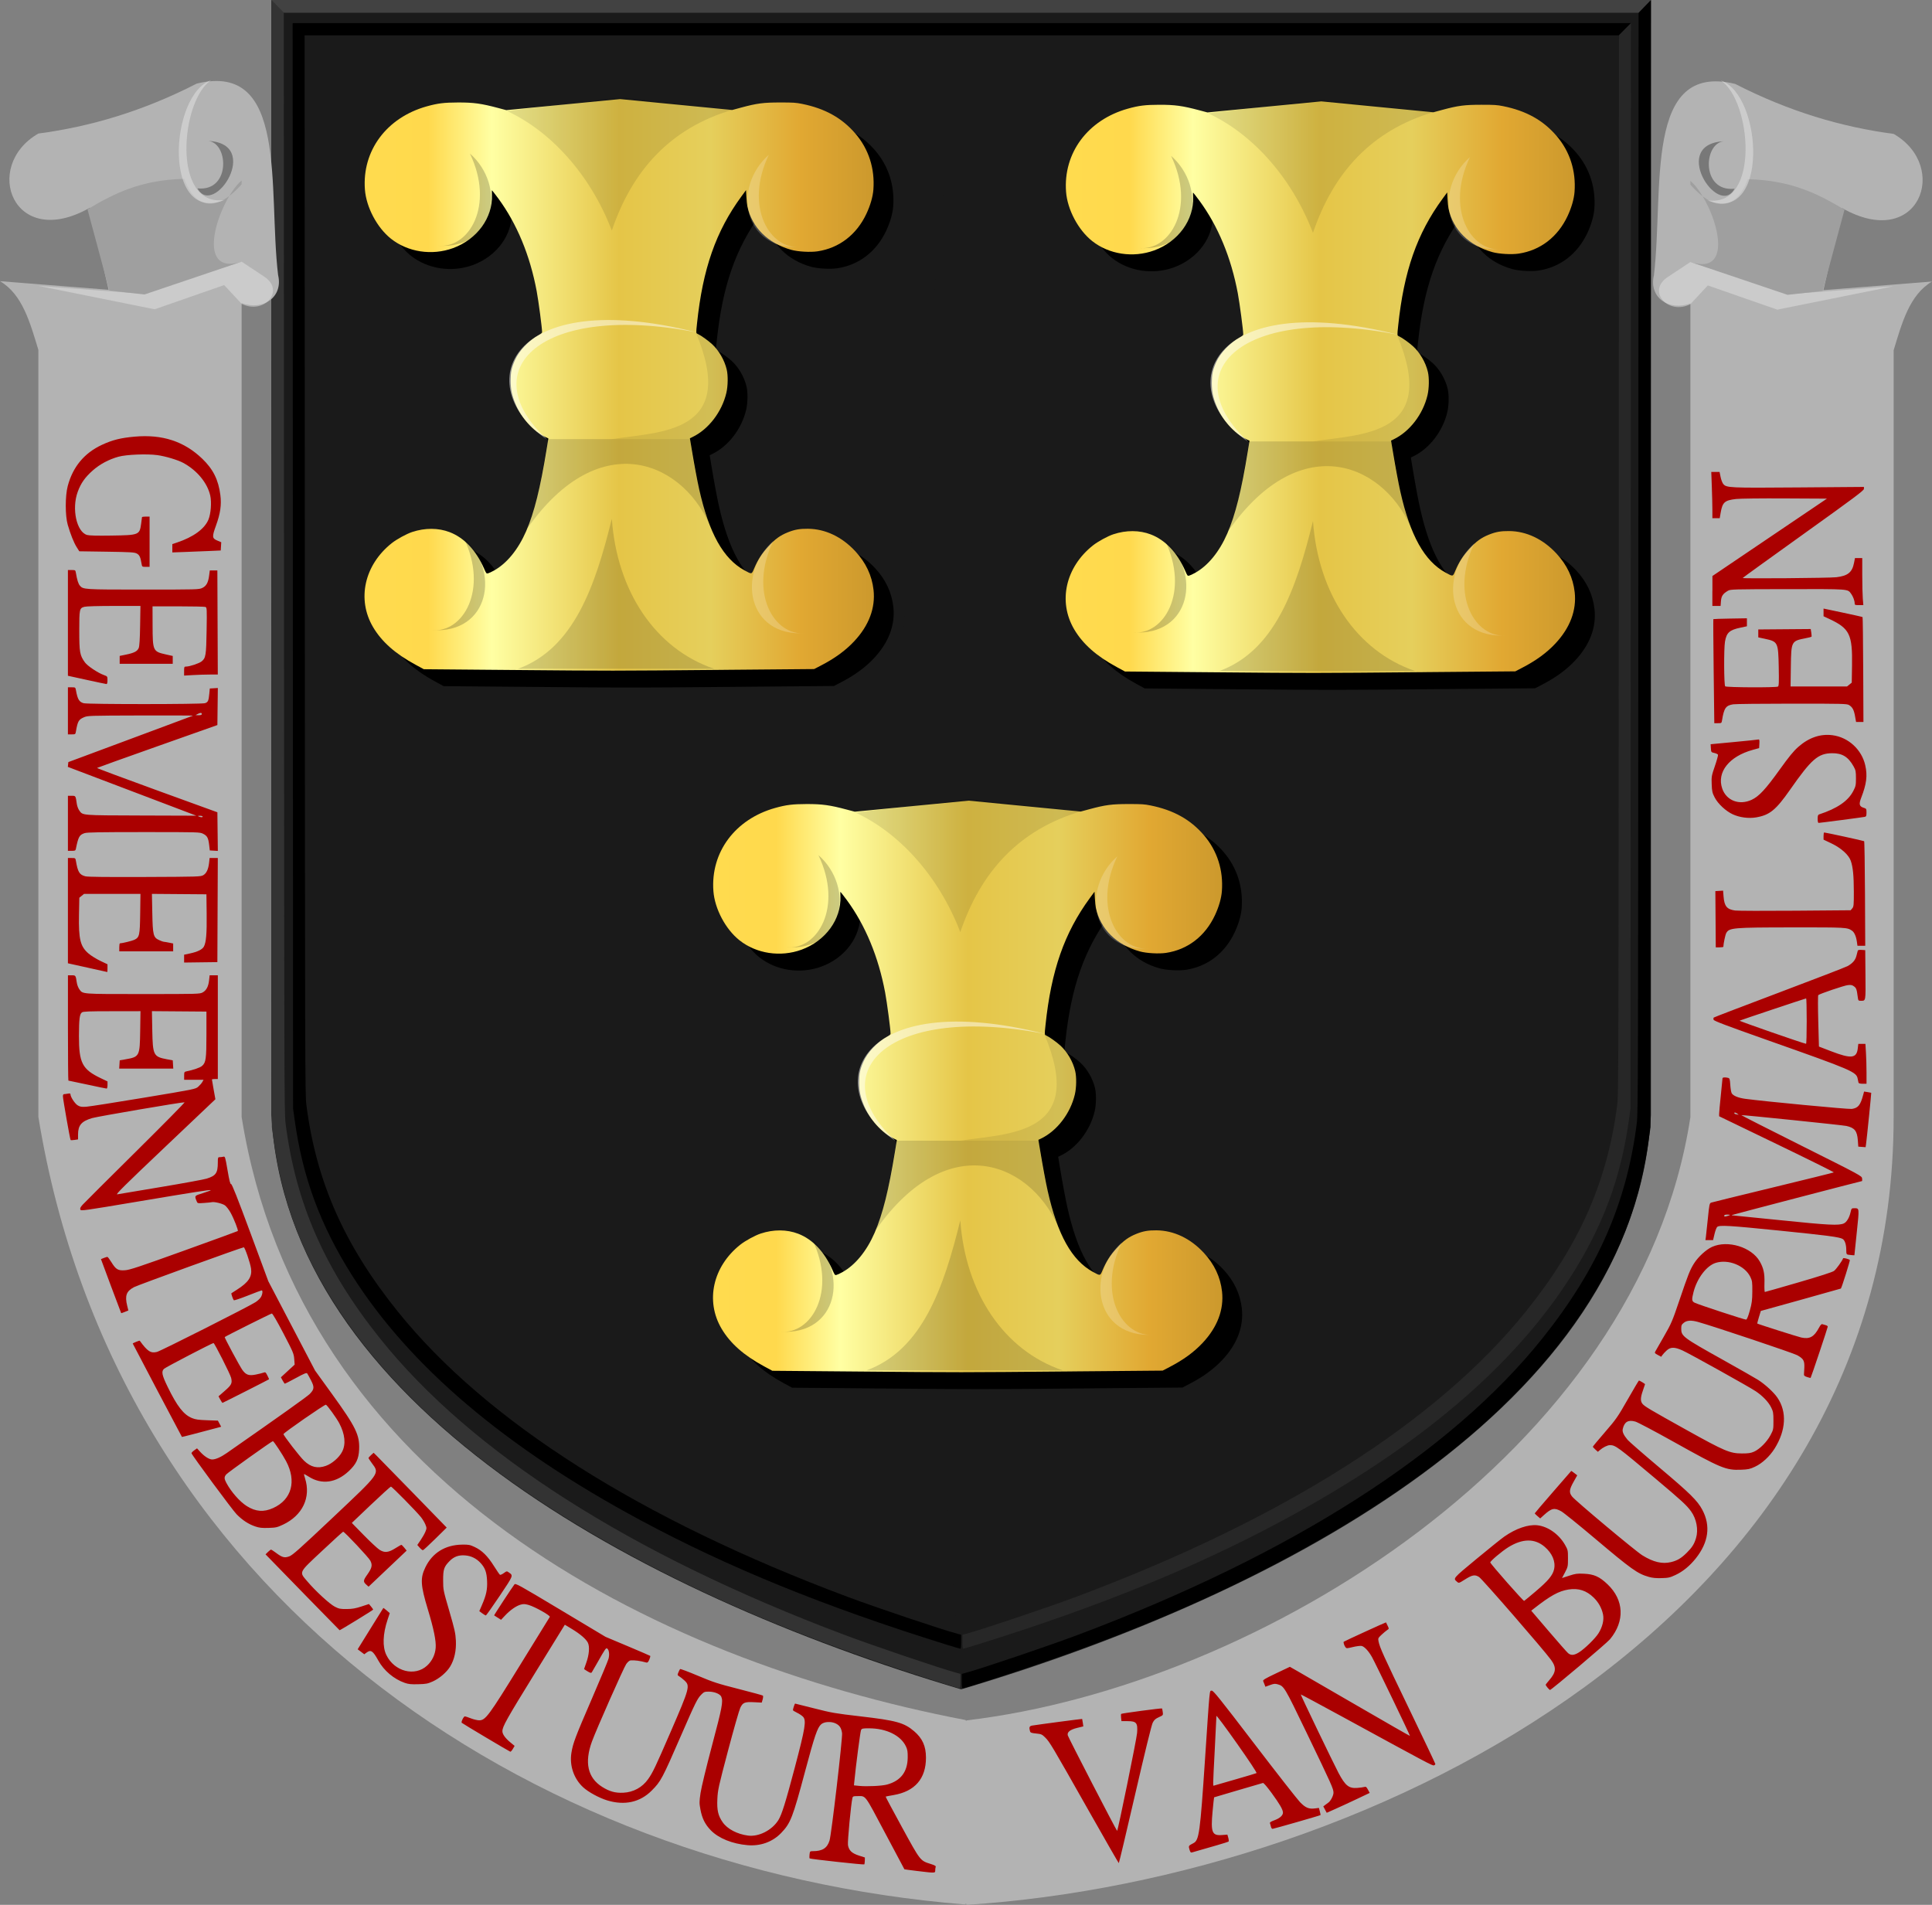 <?xml version="1.0" encoding="UTF-8" standalone="no"?>
<!-- Created with Inkscape (http://www.inkscape.org/) -->

<svg
   xmlns:dc="http://purl.org/dc/elements/1.1/"
   xmlns:cc="http://creativecommons.org/ns#"
   xmlns:rdf="http://www.w3.org/1999/02/22-rdf-syntax-ns#"
   xmlns:svg="http://www.w3.org/2000/svg"
   xmlns="http://www.w3.org/2000/svg"
   xmlns:xlink="http://www.w3.org/1999/xlink"
   xmlns:sodipodi="http://sodipodi.sourceforge.net/DTD/sodipodi-0.dtd"
   xmlns:inkscape="http://www.inkscape.org/namespaces/inkscape"
   width="437.239"
   height="431.087"
   id="svg4736"
   version="1.1"
   inkscape:version="0.48.4 r9939"
   sodipodi:docname="Nieuw document 19">
  <rect width="100%" height="100%" fill="#808080" stroke="none"/>
  <defs
     id="defs4738">
    <linearGradient
       y2="1962.852"
       x2="-1735.678"
       y1="1962.852"
       x1="-1850.959"
       gradientTransform="matrix(-1,0,0,1,-1512.934,-1503.025)"
       gradientUnits="userSpaceOnUse"
       id="linearGradient4390-0"
       xlink:href="#linearGradient4053-4-8-3-4-70-2-0-8-7"
       inkscape:collect="always" />
    <linearGradient
       id="linearGradient4053-4-8-3-4-70-2-0-8-7">
      <stop
         id="stop4055-9-6-3-5-7-6-2-1-2"
         offset="0"
         style="stop-color:#cc992d;stop-opacity:1;" />
      <stop
         id="stop4057-8-0-4-2-91-3-7-2-5"
         offset="0.143"
         style="stop-color:#e1a832;stop-opacity:1;" />
      <stop
         style="stop-color:#e5cf5c;stop-opacity:1;"
         offset="0.321"
         id="stop4059-2-1-2-9-5-1-8-1-52" />
      <stop
         id="stop4061-4-2-2-12-86-5-8-4-1"
         offset="0.5"
         style="stop-color:#e5c547;stop-opacity:1;" />
      <stop
         style="stop-color:#ffffa3;stop-opacity:1;"
         offset="0.75"
         id="stop4063-5-6-0-49-39-9-5-9-4" />
      <stop
         id="stop4065-2-0-1-93-45-7-9-8-8"
         offset="0.875"
         style="stop-color:#ffd94d;stop-opacity:1;" />
      <stop
         style="stop-color:#ffdb4e;stop-opacity:1;"
         offset="1"
         id="stop4067-9-5-2-76-3-0-7-2-6" />
    </linearGradient>
    <linearGradient
       y2="1962.852"
       x2="-1735.678"
       y1="1962.852"
       x1="-1850.959"
       gradientTransform="matrix(-1,0,0,1,-1433.121,-1661.277)"
       gradientUnits="userSpaceOnUse"
       id="linearGradient4390-89"
       xlink:href="#linearGradient4053-4-8-3-4-70-2-0-8-2"
       inkscape:collect="always" />
    <linearGradient
       id="linearGradient4053-4-8-3-4-70-2-0-8-2">
      <stop
         id="stop4055-9-6-3-5-7-6-2-1-8"
         offset="0"
         style="stop-color:#cc992d;stop-opacity:1;" />
      <stop
         id="stop4057-8-0-4-2-91-3-7-2-20"
         offset="0.143"
         style="stop-color:#e1a832;stop-opacity:1;" />
      <stop
         style="stop-color:#e5cf5c;stop-opacity:1;"
         offset="0.321"
         id="stop4059-2-1-2-9-5-1-8-1-5" />
      <stop
         id="stop4061-4-2-2-12-86-5-8-4-5"
         offset="0.5"
         style="stop-color:#e5c547;stop-opacity:1;" />
      <stop
         style="stop-color:#ffffa3;stop-opacity:1;"
         offset="0.75"
         id="stop4063-5-6-0-49-39-9-5-9-27" />
      <stop
         id="stop4065-2-0-1-93-45-7-9-8-67"
         offset="0.875"
         style="stop-color:#ffd94d;stop-opacity:1;" />
      <stop
         style="stop-color:#ffdb4e;stop-opacity:1;"
         offset="1"
         id="stop4067-9-5-2-76-3-0-7-2-8" />
    </linearGradient>
    <linearGradient
       y2="1962.852"
       x2="-1735.678"
       y1="1962.852"
       x1="-1850.959"
       gradientTransform="matrix(-1,0,0,1,-1591.802,-1661.796)"
       gradientUnits="userSpaceOnUse"
       id="linearGradient4390-7"
       xlink:href="#linearGradient4053-4-8-3-4-70-2-0-8-5"
       inkscape:collect="always" />
    <linearGradient
       id="linearGradient4053-4-8-3-4-70-2-0-8-5">
      <stop
         id="stop4055-9-6-3-5-7-6-2-1-7"
         offset="0"
         style="stop-color:#cc992d;stop-opacity:1;" />
      <stop
         id="stop4057-8-0-4-2-91-3-7-2-8"
         offset="0.143"
         style="stop-color:#e1a832;stop-opacity:1;" />
      <stop
         style="stop-color:#e5cf5c;stop-opacity:1;"
         offset="0.321"
         id="stop4059-2-1-2-9-5-1-8-1-2" />
      <stop
         id="stop4061-4-2-2-12-86-5-8-4-7"
         offset="0.5"
         style="stop-color:#e5c547;stop-opacity:1;" />
      <stop
         style="stop-color:#ffffa3;stop-opacity:1;"
         offset="0.75"
         id="stop4063-5-6-0-49-39-9-5-9-8" />
      <stop
         id="stop4065-2-0-1-93-45-7-9-8-0"
         offset="0.875"
         style="stop-color:#ffd94d;stop-opacity:1;" />
      <stop
         style="stop-color:#ffdb4e;stop-opacity:1;"
         offset="1"
         id="stop4067-9-5-2-76-3-0-7-2-20" />
    </linearGradient>
  </defs>
  <sodipodi:namedview
     id="base"
     pagecolor="#ffffff"
     bordercolor="#666666"
     borderopacity="1.0"
     inkscape:pageopacity="0.0"
     inkscape:pageshadow="2"
     inkscape:zoom="0.7"
     inkscape:cx="426.64031"
     inkscape:cy="71.136445"
     inkscape:document-units="px"
     inkscape:current-layer="layer1"
     showgrid="false"
     fit-margin-top="0"
     fit-margin-left="0"
     fit-margin-right="0"
     fit-margin-bottom="0"
     inkscape:window-width="1600"
     inkscape:window-height="837"
     inkscape:window-x="-8"
     inkscape:window-y="-8"
     inkscape:window-maximized="1" />
  <g
     inkscape:label="Laag 1"
     inkscape:groupmode="layer"
     id="layer1"
     transform="translate(-61.38,-213.962)">
    <path
       style="fill:#1a1a1a;stroke:none"
       d="m 278.904,214.008 -156.099,0 0,252.304 c 3.491,65.173 82.329,108.035 156.099,129.963 l 15.767,-210.416 z"
       id="path3004"
       inkscape:connector-curvature="0"
       sodipodi:nodetypes="cccccc" />
    <path
       style="fill:#1a1a1a;stroke:none"
       d="m 278.906,214.006 156.099,0 0,252.304 c -3.491,65.173 -82.329,108.035 -156.099,129.963 l -15.767,-210.416 z"
       id="path3004-1"
       inkscape:connector-curvature="0"
       sodipodi:nodetypes="cccccc" />
    <path
       style="fill:#333333"
       d="m 275.08,595.019 c -28.25,-8.876 -50.591,-18.038 -71.158,-29.183 -31.528,-17.084 -53.833,-36.165 -67.26,-57.536 -7.391,-11.764 -11.516,-23.014 -13.372,-36.462 l -0.384,-2.783 -0.049,-127.524 -0.049,-127.524 1.397,0 1.397,0 0.048,125.854 c 0.045,118.474 0.066,125.995 0.353,128.266 2.284,18.098 8.839,33.045 21.357,48.709 20.685,25.881 56.63,48.845 104.933,67.04 6.861,2.584 21.937,7.688 25.626,8.675 l 0.829,0.222 0,1.648 c 0,1.204 -0.059,1.643 -0.218,1.631 -0.12,-0.01 -1.672,-0.474 -3.449,-1.032 z"
       id="path3831"
       inkscape:connector-curvature="0" />
    <path
       style="fill:#000000"
       d="m 282.735,595.016 c 28.249,-8.876 50.591,-18.038 71.158,-29.183 31.528,-17.084 53.833,-36.165 67.26,-57.536 7.391,-11.764 11.516,-23.014 13.372,-36.462 l 0.384,-2.783 0.049,-127.524 0.049,-127.523 -1.397,0 -1.397,0 -0.048,125.853 c -0.045,118.474 -0.066,125.995 -0.353,128.266 -2.284,18.098 -8.839,33.045 -21.357,48.709 -20.685,25.88 -56.63,48.845 -104.933,67.04 -6.861,2.584 -21.937,7.688 -25.626,8.675 l -0.83,0.222 0,1.648 c 0,1.204 0.059,1.643 0.218,1.631 0.12,-0.01 1.672,-0.474 3.449,-1.032 z"
       id="path3831-0"
       inkscape:connector-curvature="0" />
    <path
       style="fill:#424242;fill-opacity:1;stroke:none"
       d="m 122.817,213.962 2.84,2.886 306.561,0 2.794,-2.886 z"
       id="path3859"
       inkscape:connector-curvature="0" />
    <path
       style="fill:#333333;fill-opacity:0.514"
       d="m 282.761,586.084 c 27.406,-8.546 49.081,-17.368 69.034,-28.098 30.587,-16.449 52.226,-34.821 65.251,-55.398 7.17,-11.327 11.173,-22.159 12.973,-35.107 l 0.373,-2.68 0.048,-122.785 0.048,-122.785 -1.355,0 -1.355,0 -0.047,121.177 c -0.044,114.072 -0.064,121.313 -0.342,123.499 -2.216,17.425 -8.575,31.818 -20.72,46.898 -20.067,24.919 -54.939,47.03 -101.8,64.549 -6.656,2.489 -21.282,7.402 -24.861,8.352 l -0.805,0.214 0,1.587 c 0,1.159 0.057,1.582 0.212,1.57 0.116,-0.01 1.622,-0.456 3.346,-0.994 z"
       id="path3831-8"
       inkscape:connector-curvature="0" />
    <path
       style="fill:#000000"
       d="m 275.334,586.081 c -27.406,-8.546 -49.081,-17.368 -69.034,-28.098 -30.587,-16.449 -52.226,-34.821 -65.251,-55.398 -7.17,-11.327 -11.172,-22.159 -12.973,-35.107 l -0.373,-2.68 -0.048,-122.785 -0.048,-122.785 1.355,0 1.355,0 0.046,121.177 c 0.044,114.072 0.064,121.313 0.342,123.499 2.216,17.425 8.575,31.818 20.72,46.898 20.067,24.919 54.939,47.03 101.8,64.549 6.656,2.489 21.282,7.402 24.861,8.352 l 0.805,0.213 0,1.587 c 0,1.159 -0.057,1.582 -0.212,1.57 -0.117,-0.01 -1.622,-0.456 -3.346,-0.994 z"
       id="path3831-0-8"
       inkscape:connector-curvature="0" />
    <path
       style="fill:#000000;fill-opacity:1;stroke:none"
       d="m 430.478,219.186 -2.755,2.779 -297.407,0 -2.711,-2.779 z"
       id="path3859-2"
       inkscape:connector-curvature="0" />
    <path
       style="fill:#b3b3b3;fill-opacity:1;stroke:none"
       d="m 454.072,232.953 c -20.729,-5.031 -16.082,23.773 -18.385,43.31 -1.218,5.071 3.48,8.17 8.25,6.364 l 0,184.171 c -11.616,75.929 -97.886,128.729 -163.813,136.5 l -11.187,14.75 11.187,27 c 93.26,-6.078 209.813,-65.978 209.813,-178.25 l 0,-173.565 c 1.882,-6.197 3.597,-12.563 8.683,-15.556 l -24.572,1.945 4.243,-18.562 c 17.335,9.838 24.491,-9.395 11.647,-16.794 -11.733,-1.549 -23.661,-5.053 -35.865,-11.314 z"
       id="path3938"
       inkscape:connector-curvature="0"
       sodipodi:nodetypes="cccccccccccccc" />
    <path
       style="fill:#e6e6e6;fill-opacity:0.472;stroke:none"
       d="m 438.869,276.617 5.068,-3.359 22.686,7.248 23.314,-1.768 -26.319,5.303 -15.733,-5.48 -3.948,4.243 c -5.056,2.583 -9.997,-3.003 -5.068,-6.187 z"
       id="path3940"
       inkscape:connector-curvature="0"
       sodipodi:nodetypes="cccccccc" />
    <path
       style="fill:#9f9f9f;fill-opacity:1;stroke:none"
       d="m 443.937,255.757 c 7.342,8.272 11.481,3.052 12.963,-1.237 9.984,0.216 16.105,3.436 21.92,6.894 l -4.95,18.385 -7.955,0.884 -21.979,-7.425 c 11.068,3.568 5.188,-13.888 0,-18.385 z"
       id="path3942"
       inkscape:connector-curvature="0"
       sodipodi:nodetypes="cccccccc" />
    <path
       style="fill:#787878;fill-opacity:1;stroke:none"
       d="m 451.937,245.923 c -13.001,0.198 -1.701,17.615 2,10.75 -7.785,0.824 -7.061,-10.964 -2,-10.75 z"
       id="path3944"
       inkscape:connector-curvature="0"
       sodipodi:nodetypes="ccc" />
    <path
       style="fill:#e6e6e6;fill-opacity:0.505;stroke:none"
       d="m 450.812,232.173 c 9.532,3.251 11.023,32.774 -3,27.125 12.101,1.742 9.876,-22.738 3,-27.125 z"
       id="path3946"
       inkscape:connector-curvature="0"
       sodipodi:nodetypes="ccc" />
    <path
       style="fill:#b3b3b3;fill-opacity:1;stroke:none"
       d="m 105.928,232.871 c 20.729,-5.031 16.082,23.773 18.385,43.31 1.218,5.071 -3.48,8.17 -8.25,6.364 l 0,184.171 c 13.105,82.161 92.222,122.82 163.813,136.5 l 11.187,14.75 -11.187,27 c -99.641,-8.02 -192.295,-70.741 -209.813,-178.25 l 0,-173.565 c -1.883,-6.197 -3.597,-12.563 -8.683,-15.556 l 24.572,1.945 -4.243,-18.562 c -17.335,9.838 -24.491,-9.395 -11.647,-16.794 11.733,-1.549 23.661,-5.053 35.865,-11.314 z"
       id="path3938-5"
       inkscape:connector-curvature="0"
       sodipodi:nodetypes="cccccccccccccc" />
    <path
       style="fill:#e6e6e6;fill-opacity:0.472;stroke:none"
       d="m 121.131,276.535 -5.068,-3.359 -22.686,7.248 -23.314,-1.768 26.319,5.303 15.733,-5.48 3.948,4.243 c 5.056,2.583 9.997,-3.003 5.068,-6.187 z"
       id="path3940-5"
       inkscape:connector-curvature="0"
       sodipodi:nodetypes="cccccccc" />
    <path
       style="fill:#9f9f9f;fill-opacity:1;stroke:none"
       d="m 116.063,255.676 c -7.342,8.272 -11.481,3.052 -12.963,-1.237 -9.984,0.216 -16.105,3.436 -21.92,6.894 l 4.95,18.385 7.955,0.884 21.979,-7.425 c -11.068,3.568 -5.188,-13.888 0,-18.385 z"
       id="path3942-1"
       inkscape:connector-curvature="0"
       sodipodi:nodetypes="cccccccc" />
    <path
       style="fill:#787878;fill-opacity:1;stroke:none"
       d="m 108.063,245.842 c 13.001,0.198 1.701,17.615 -2,10.75 7.785,0.824 7.061,-10.964 2,-10.75 z"
       id="path3944-7"
       inkscape:connector-curvature="0"
       sodipodi:nodetypes="ccc" />
    <path
       style="fill:#e6e6e6;fill-opacity:0.505;stroke:none"
       d="m 109.188,232.092 c -9.532,3.251 -11.023,32.774 3,27.125 -12.101,1.742 -9.876,-22.738 -3,-27.125 z"
       id="path3946-1"
       inkscape:connector-curvature="0"
       sodipodi:nodetypes="ccc" />
    <path
       style="fill:#aa0000"
       d="m 268.94,637.382 c -1.567,-0.19 -2.863,-0.362 -2.879,-0.383 -0.016,-0.021 -1.976,-3.705 -4.356,-8.187 -4.824,-9.085 -4.277,-8.37 -6.402,-8.37 -0.786,0 -0.921,0.054 -1.006,0.406 -0.324,1.343 -1.134,9.899 -1.01,10.663 0.199,1.227 0.869,1.867 2.503,2.392 l 1.327,0.426 -0.016,0.729 c -0.01,0.401 -0.066,0.776 -0.126,0.833 -0.128,0.122 -12.191,-1.2 -12.359,-1.354 -0.063,-0.058 -0.075,-0.45 -0.027,-0.872 0.083,-0.733 0.115,-0.767 0.724,-0.767 2.187,0 3.258,-0.676 3.802,-2.401 0.429,-1.361 2.987,-23.304 2.835,-24.318 -0.179,-1.188 -0.553,-1.754 -1.444,-2.184 -1.04,-0.503 -2.608,-0.416 -3.28,0.183 -0.863,0.768 -1.487,2.593 -3.635,10.635 -2.815,10.539 -3.292,11.764 -5.449,13.994 -1.941,2.007 -4.67,2.988 -7.602,2.733 -3.42,-0.298 -6.523,-1.552 -8.277,-3.347 -1.302,-1.332 -1.986,-2.696 -2.363,-4.713 -0.272,-1.456 -0.27,-1.765 0.026,-3.768 0.184,-1.245 1.304,-5.87 2.606,-10.771 2.277,-8.565 2.529,-9.888 2.094,-10.973 -0.257,-0.639 -1.536,-1.168 -2.837,-1.173 -0.934,0 -1.084,0.054 -1.676,0.65 -0.906,0.91 -1.343,1.79 -4.599,9.276 -4.282,9.842 -4.569,10.381 -6.651,12.472 -2.634,2.645 -6.124,3.414 -10.059,2.216 -1.828,-0.557 -4.244,-1.87 -5.426,-2.949 -2.123,-1.938 -3.148,-4.934 -2.677,-7.827 0.355,-2.182 0.863,-3.527 4.582,-12.126 1.975,-4.567 3.693,-8.689 3.816,-9.159 0.248,-0.943 0.123,-1.976 -0.279,-2.292 -0.291,-0.229 -0.433,-0.027 -2.277,3.237 -0.589,1.043 -1.147,2.005 -1.238,2.139 -0.133,0.194 -0.324,0.149 -0.954,-0.228 -0.433,-0.259 -0.787,-0.496 -0.787,-0.527 0,-0.031 0.22,-0.66 0.488,-1.397 0.663,-1.819 0.814,-3.677 0.371,-4.561 -0.424,-0.847 -1.771,-1.995 -3.702,-3.157 l -1.513,-0.91 -6.758,10.955 c -6.466,10.482 -7.371,12.097 -7.371,13.152 0,0.662 0.629,1.547 1.777,2.498 l 0.987,0.818 -0.392,0.674 c -0.216,0.371 -0.474,0.66 -0.574,0.643 -0.194,-0.033 -10.743,-6.31 -11.001,-6.546 -0.191,-0.175 0.436,-1.457 0.712,-1.456 0.112,0 0.717,0.202 1.346,0.447 0.629,0.245 1.474,0.448 1.878,0.451 1.439,0.01 2.146,-0.947 9.348,-12.633 3.58,-5.809 6.573,-10.659 6.651,-10.778 0.189,-0.289 -3.42,-2.316 -4.804,-2.699 -0.854,-0.236 -1.161,-0.247 -1.81,-0.064 -1.01,0.285 -2.351,1.222 -3.505,2.448 l -0.917,0.975 -0.752,-0.475 c -0.414,-0.261 -0.78,-0.495 -0.813,-0.52 -0.059,-0.043 4.058,-6.33 4.588,-7.006 0.248,-0.316 0.889,0.037 10.445,5.762 l 10.182,6.099 5.002,2.105 c 2.751,1.158 5.048,2.15 5.106,2.204 0.057,0.054 -0.038,0.436 -0.213,0.848 -0.227,0.538 -0.404,0.726 -0.627,0.665 -1.471,-0.401 -2.593,-0.556 -3.589,-0.493 -0.264,0.017 -0.634,0.321 -0.997,0.821 -0.544,0.75 -6.765,14.803 -7.759,17.529 -1.741,4.774 -0.966,8.219 2.313,10.281 1.656,1.041 2.966,1.404 4.767,1.318 2.306,-0.11 4.313,-1.21 5.638,-3.09 1.06,-1.505 1.625,-2.69 5.084,-10.675 4.312,-9.955 4.439,-10.425 3.141,-11.625 -0.393,-0.363 -0.924,-0.787 -1.18,-0.941 -0.44,-0.266 -0.451,-0.314 -0.208,-0.898 0.142,-0.339 0.315,-0.68 0.384,-0.757 0.07,-0.078 1.878,0.599 4.019,1.502 3.513,1.482 4.412,1.775 9.228,3.003 2.935,0.749 5.406,1.423 5.493,1.499 0.086,0.076 0.064,0.463 -0.049,0.86 l -0.205,0.722 -1.667,-0.085 c -2.189,-0.112 -2.612,0.054 -3.192,1.258 -0.251,0.522 -1.499,4.889 -2.773,9.704 -2.156,8.149 -2.323,8.906 -2.416,10.932 -0.117,2.554 0.159,3.763 1.202,5.269 1.057,1.527 3.284,2.698 5.744,3.018 2.433,0.317 5.446,-1.225 6.867,-3.513 0.763,-1.23 1.621,-3.971 3.699,-11.825 2.403,-9.081 2.67,-10.75 1.855,-11.578 -0.251,-0.255 -0.863,-0.659 -1.361,-0.899 -0.498,-0.24 -0.905,-0.496 -0.904,-0.569 0,-0.28 0.403,-1.486 0.493,-1.486 0.053,0 2.005,0.488 4.34,1.085 3.941,1.007 4.687,1.136 10.425,1.801 8.128,0.942 9.897,1.431 12.163,3.361 1.891,1.611 2.688,3.385 2.688,5.987 0,4.756 -2.503,7.643 -7.342,8.469 -0.941,0.161 -1.741,0.316 -1.779,0.346 -0.039,0.029 1.627,3.156 3.701,6.946 4.193,7.664 4.101,7.547 6.494,8.301 0.921,0.29 1.21,0.459 1.13,0.657 -0.06,0.147 -0.108,0.504 -0.108,0.794 0,0.637 0.034,0.635 -4.088,0.136 z m -6.774,-19.568 c 3.084,-0.863 4.606,-2.872 4.642,-6.128 0.014,-1.33 -0.061,-1.789 -0.416,-2.528 -1.189,-2.474 -4.452,-4.062 -8.347,-4.062 -1.407,0 -1.606,0.041 -1.794,0.375 -0.165,0.292 -1.185,8.117 -1.551,11.901 l -0.061,0.632 1.143,0.118 c 1.78,0.183 5.223,0.017 6.384,-0.308 z m 45.354,5.485 c -8.105,-14.328 -8.579,-15.124 -9.609,-16.138 -0.715,-0.705 -0.877,-0.775 -2.046,-0.892 -1.077,-0.108 -1.286,-0.186 -1.379,-0.514 -0.253,-0.892 -0.14,-1.179 0.505,-1.286 1.378,-0.229 11.261,-1.536 11.295,-1.494 0.02,0.025 0.088,0.414 0.15,0.865 l 0.113,0.82 -1.357,0.331 c -1.632,0.398 -2.343,0.956 -2.162,1.694 0.122,0.499 10.974,21.501 11.168,21.614 0.159,0.093 4.413,-20.748 4.521,-22.15 0.176,-2.277 -0.144,-2.677 -2.141,-2.677 l -1.396,0 -0.087,-0.767 c -0.048,-0.422 -0.035,-0.816 0.027,-0.876 0.141,-0.134 9.142,-1.332 9.237,-1.229 0.037,0.041 0.112,0.403 0.166,0.804 0.097,0.728 0.095,0.732 -0.879,1.173 -0.777,0.352 -1.063,0.61 -1.395,1.256 -0.258,0.502 -1.783,6.721 -3.993,16.293 -1.966,8.514 -3.622,15.478 -3.679,15.475 -0.057,0 -3.234,-5.539 -7.06,-12.302 z m 23.051,9.212 c -0.238,-0.836 -0.24,-0.833 0.92,-1.441 1.261,-0.661 1.487,-2.309 2.604,-19.023 1.109,-16.593 0.992,-15.382 1.5,-15.474 0.357,-0.065 1.69,1.593 9.657,12.016 5.083,6.65 9.744,12.605 10.358,13.234 1.246,1.276 1.987,1.58 3.402,1.397 l 0.856,-0.111 0.21,0.782 c 0.115,0.43 0.182,0.808 0.148,0.841 -0.115,0.109 -10.587,3.113 -10.852,3.113 -0.144,0 -0.31,-0.223 -0.368,-0.496 -0.058,-0.273 -0.156,-0.618 -0.216,-0.767 -0.082,-0.2 0.189,-0.381 1.032,-0.691 1.202,-0.442 1.913,-1.085 1.906,-1.725 -0.01,-0.67 -0.713,-1.895 -2.521,-4.375 -1.077,-1.477 -1.857,-2.383 -2.006,-2.329 -0.134,0.048 -2.664,0.787 -5.622,1.643 -2.958,0.856 -5.402,1.578 -5.432,1.605 -0.03,0.026 -0.185,1.456 -0.344,3.176 -0.439,4.753 -0.133,5.531 2.109,5.361 l 1.241,-0.094 0.206,0.724 c 0.113,0.398 0.135,0.784 0.049,0.857 -0.122,0.103 -3.994,1.25 -8.293,2.457 -0.249,0.07 -0.374,-0.085 -0.541,-0.676 z m 10.488,-15.876 c 2.463,-0.709 4.574,-1.342 4.69,-1.405 0.13,-0.071 -1.577,-2.653 -4.431,-6.704 -2.553,-3.624 -4.643,-6.427 -4.644,-6.228 0,0.198 -0.171,3.651 -0.379,7.672 -0.463,8.971 -0.458,8.17 -0.049,8.051 0.183,-0.053 2.349,-0.677 4.812,-1.387 z m 20.188,6.853 -0.389,-0.723 0.519,-0.395 c 0.286,-0.217 0.579,-0.435 0.653,-0.485 0.494,-0.333 1.135,-1.577 1.135,-2.202 0,-0.91 -0.353,-1.698 -6.087,-13.595 -5.03,-10.437 -5.089,-10.535 -6.533,-10.952 -0.602,-0.174 -0.866,-0.148 -1.748,0.172 l -1.039,0.377 -0.185,-0.485 c -0.102,-0.267 -0.245,-0.623 -0.317,-0.792 -0.108,-0.253 0.412,-0.565 2.955,-1.771 l 3.086,-1.464 1.742,0.992 c 0.958,0.546 7.059,4.077 13.557,7.848 6.498,3.771 11.842,6.831 11.876,6.799 0.076,-0.072 -7.793,-16.416 -8.58,-17.822 -0.781,-1.395 -1.747,-2.427 -2.38,-2.541 -0.288,-0.052 -1.169,0.062 -1.958,0.253 -1.371,0.332 -1.446,0.333 -1.682,0.027 -0.278,-0.36 -0.511,-1.107 -0.383,-1.229 0.144,-0.137 9.535,-4.436 9.566,-4.38 0.016,0.03 0.181,0.368 0.366,0.753 0.333,0.694 0.332,0.702 -0.1,0.981 -0.24,0.155 -0.811,0.631 -1.269,1.058 -0.774,0.723 -0.822,0.823 -0.699,1.456 0.279,1.429 1.036,3.101 6.866,15.184 3.302,6.842 6.003,12.523 6.003,12.624 0,0.101 -0.144,0.236 -0.32,0.3 -0.326,0.119 -1.219,-0.355 -20.833,-11.06 -5.083,-2.774 -9.272,-5.019 -9.308,-4.988 -0.074,0.065 7.457,15.722 8.55,17.776 1.539,2.89 2.345,3.528 4.265,3.377 0.639,-0.05 1.348,-0.148 1.577,-0.217 0.349,-0.106 0.479,-0.01 0.812,0.612 l 0.397,0.738 -2.909,1.381 c -1.6,0.759 -3.789,1.771 -4.864,2.248 l -1.955,0.868 -0.389,-0.723 z m 50.369,-27.592 c -0.236,-0.283 -0.429,-0.572 -0.429,-0.642 0,-0.07 0.331,-0.504 0.736,-0.964 1.642,-1.869 1.749,-2.94 0.471,-4.695 -1.678,-2.303 -15.569,-18.297 -16.278,-18.741 -0.96,-0.602 -1.52,-0.499 -3.254,0.593 -1.298,0.817 -1.329,0.827 -1.712,0.499 -0.946,-0.811 -1.066,-0.67 4.363,-5.17 2.803,-2.324 5.655,-4.613 6.336,-5.087 2.608,-1.815 5.39,-2.769 7.432,-2.549 2.416,0.26 4.907,2.018 6.289,4.439 0.642,1.124 0.667,1.241 0.667,3.064 0,1.812 -0.03,1.952 -0.676,3.17 l -0.677,1.275 1.616,-0.528 c 1.437,-0.469 1.807,-0.519 3.344,-0.451 2.287,0.101 3.517,0.652 5.349,2.395 3.736,3.553 3.948,8.338 0.551,12.438 -0.747,0.902 -13.292,11.503 -13.583,11.478 -0.065,-0.01 -0.31,-0.242 -0.546,-0.525 z m 7.113,-7.995 c 1.291,-0.808 3.67,-3.132 4.409,-4.307 0.911,-1.449 1.291,-3.041 1.025,-4.3 -0.299,-1.417 -1.007,-2.693 -2.084,-3.758 -1.646,-1.626 -3.471,-2.216 -5.74,-1.853 -2.212,0.353 -4.101,1.4 -7.881,4.368 l -0.538,0.422 3.928,4.601 c 2.16,2.53 4.144,4.784 4.408,5.007 0.662,0.561 1.373,0.509 2.474,-0.18 z m -9.772,-13.825 c 2.81,-2.381 3.834,-3.617 4.134,-4.983 0.379,-1.731 -0.405,-3.6 -2.131,-5.077 -2.251,-1.926 -5.007,-1.894 -8.225,0.096 -1.456,0.9 -4.177,3.201 -4.083,3.452 0.189,0.5 7.494,8.791 7.662,8.696 0.113,-0.064 1.302,-1.046 2.644,-2.183 z m -255.952,20.742 c -2.5,-0.876 -4.74,-2.766 -6.014,-5.075 -1.215,-2.201 -1.682,-2.514 -2.663,-1.782 l -0.503,0.375 -0.751,-0.564 -0.751,-0.564 0.584,-0.94 c 0.321,-0.517 1.617,-2.605 2.879,-4.641 1.262,-2.035 2.318,-3.728 2.345,-3.762 0.027,-0.033 0.366,0.214 0.752,0.549 l 0.703,0.61 -0.479,1.437 c -1.102,3.307 -1.203,6.169 -0.285,8.057 1.814,3.732 6.448,4.933 9.213,2.387 1.131,-1.041 1.829,-2.487 1.945,-4.03 0.118,-1.57 -0.429,-4.253 -1.779,-8.716 -1.647,-5.446 -1.741,-7.045 -0.557,-9.494 1.589,-3.288 4.49,-5.082 8.311,-5.14 1.486,-0.023 1.758,0.029 2.858,0.543 1.646,0.769 2.922,2.029 4.342,4.288 0.654,1.04 1.273,1.94 1.374,2 0.102,0.059 0.49,-0.112 0.862,-0.381 0.677,-0.489 0.677,-0.489 1.168,-0.142 1.005,0.711 1.043,0.616 -2.101,5.306 -1.626,2.426 -3.033,4.411 -3.126,4.411 -0.093,0 -0.464,-0.218 -0.824,-0.485 l -0.654,-0.485 0.609,-1.41 c 0.976,-2.261 1.238,-3.508 1.148,-5.463 -0.089,-1.937 -0.453,-2.928 -1.486,-4.043 -0.931,-1.004 -2.099,-1.582 -3.43,-1.696 -1.502,-0.129 -2.589,0.265 -3.599,1.303 -1.244,1.279 -1.433,1.852 -1.428,4.335 0,2.128 0.028,2.25 1.397,6.95 1.208,4.15 1.405,5.037 1.486,6.69 0.11,2.247 -0.336,4.282 -1.278,5.842 -0.796,1.317 -2.431,2.723 -3.962,3.405 -1.151,0.513 -1.501,0.58 -3.289,0.626 -1.619,0.042 -2.195,-0.016 -3.018,-0.304 z m -22.142,-19.455 c -4.032,-4.141 -7.793,-8.003 -8.359,-8.583 l -1.028,-1.054 0.54,-0.534 c 0.297,-0.294 0.612,-0.534 0.701,-0.534 0.088,0 0.575,0.311 1.082,0.69 1.45,1.086 1.947,1.224 3.025,0.842 0.766,-0.272 2.247,-1.59 9.819,-8.734 10.891,-10.276 10.671,-9.969 8.888,-12.38 -0.413,-0.558 -0.75,-1.077 -0.75,-1.153 0,-0.077 0.259,-0.374 0.576,-0.661 l 0.576,-0.523 0.555,0.534 c 0.305,0.294 4.027,4.103 8.271,8.465 l 7.716,7.931 -2.579,2.54 c -1.419,1.397 -2.677,2.556 -2.796,2.575 -0.12,0.019 -0.456,-0.238 -0.747,-0.572 l -0.53,-0.607 0.757,-1.109 c 0.416,-0.61 0.902,-1.47 1.08,-1.91 0.304,-0.755 0.304,-0.847 -0.01,-1.624 -0.183,-0.453 -0.637,-1.204 -1.01,-1.67 -1.063,-1.327 -6.542,-6.894 -6.785,-6.894 -0.12,0 -2.161,1.848 -4.536,4.107 l -4.319,4.107 2.706,2.765 c 1.488,1.521 3.09,3.01 3.558,3.311 1.147,0.735 2.024,0.647 3.623,-0.365 0.648,-0.41 1.245,-0.746 1.325,-0.746 0.08,0 0.382,0.293 0.671,0.652 l 0.525,0.652 -4.306,4.08 -4.306,4.08 -0.48,-0.427 c -0.783,-0.697 -0.763,-0.963 0.17,-2.281 1.087,-1.535 1.225,-2.163 0.703,-3.184 -0.368,-0.719 -5.84,-6.55 -6.147,-6.55 -0.076,0 -2.203,1.935 -4.726,4.301 -5.447,5.106 -5.259,4.722 -3.397,6.927 1.838,2.177 5.054,5.138 6.242,5.747 0.937,0.48 1.22,0.536 2.668,0.526 1.294,-0.01 1.964,-0.124 3.335,-0.572 l 1.715,-0.56 0.476,0.567 c 0.262,0.312 0.476,0.627 0.476,0.701 0,0.105 -7.421,4.659 -7.592,4.659 -0.023,0 -3.342,-3.388 -7.373,-7.529 z m 303.669,-4.537 c -2.566,-0.731 -3.874,-1.663 -12.291,-8.767 -3.616,-3.051 -7.003,-5.786 -7.527,-6.077 -1.551,-0.86 -2.177,-0.726 -3.907,0.838 l -0.858,0.775 -0.619,-0.528 c -0.341,-0.29 -0.619,-0.569 -0.619,-0.619 0,-0.05 1.854,-2.224 4.121,-4.832 2.266,-2.608 4.132,-4.755 4.146,-4.772 0.014,-0.017 0.324,0.2 0.689,0.482 l 0.663,0.513 -0.827,1.47 c -0.999,1.777 -1.062,2.428 -0.323,3.346 0.835,1.038 14.321,12.319 15.884,13.288 2.487,1.542 4.502,2.017 6.497,1.533 1.424,-0.346 2.307,-0.871 3.566,-2.123 1.205,-1.198 1.666,-1.929 2.085,-3.303 0.573,-1.881 0.117,-4.348 -1.119,-6.057 -0.999,-1.381 -2.126,-2.418 -8.035,-7.39 -8.612,-7.247 -9.086,-7.595 -10.331,-7.593 -0.558,0 -1.567,0.5 -2.296,1.134 l -0.43,0.375 -0.57,-0.518 c -0.314,-0.285 -0.57,-0.573 -0.57,-0.641 0,-0.068 1.227,-1.54 2.727,-3.273 2.561,-2.958 2.876,-3.41 5.168,-7.426 1.343,-2.352 2.485,-4.276 2.539,-4.276 0.142,0 1.381,0.739 1.381,0.823 0,0.039 -0.214,0.677 -0.476,1.416 -0.574,1.619 -0.602,2.435 -0.103,3.036 0.504,0.607 1.591,1.252 10.012,5.939 8.577,4.774 9.784,5.285 12.482,5.291 1.468,0 1.985,-0.072 2.732,-0.395 1.266,-0.548 2.938,-2.22 3.747,-3.749 0.642,-1.213 0.667,-1.334 0.664,-3.246 0,-1.769 -0.059,-2.099 -0.511,-3.018 -0.604,-1.229 -1.915,-2.605 -3.488,-3.663 -1.508,-1.014 -14.871,-8.459 -16.574,-9.233 -1.782,-0.81 -2.701,-0.815 -3.577,-0.018 -0.355,0.323 -0.783,0.778 -0.951,1.012 l -0.307,0.426 -0.768,-0.409 c -0.682,-0.363 -0.745,-0.452 -0.56,-0.787 0.115,-0.208 1.003,-1.759 1.974,-3.447 1.661,-2.887 1.869,-3.373 3.501,-8.194 1.949,-5.756 2.368,-6.814 3.282,-8.275 0.92,-1.473 2.743,-3.147 4.084,-3.752 3.552,-1.602 8.94,0.041 10.798,3.292 0.868,1.52 1.128,2.723 1.062,4.919 -0.032,1.095 0.01,1.991 0.095,1.991 0.085,0 3.508,-0.976 7.606,-2.168 4.856,-1.413 7.656,-2.316 8.039,-2.594 0.478,-0.347 1.846,-2.244 2.064,-2.862 0.052,-0.146 1.245,0.156 1.52,0.386 0.104,0.087 -1.832,6.262 -2.028,6.468 -0.022,0.023 -4.107,1.172 -9.079,2.553 l -9.04,2.511 -0.426,1.407 c -0.234,0.774 -0.406,1.423 -0.381,1.443 0.162,0.132 9.19,3 9.974,3.169 1.893,0.407 2.889,-0.145 3.994,-2.21 0.349,-0.653 0.57,-0.881 0.78,-0.805 0.161,0.058 0.499,0.155 0.751,0.215 0.252,0.06 0.459,0.211 0.459,0.337 0,0.23 -3.766,11.485 -3.879,11.592 -0.034,0.031 -0.397,-0.054 -0.807,-0.191 -0.547,-0.182 -0.733,-0.339 -0.698,-0.587 0.026,-0.186 0.065,-0.907 0.085,-1.602 0.046,-1.536 -0.192,-1.942 -1.603,-2.745 -0.849,-0.483 -18.855,-6.524 -22.433,-7.526 -1.554,-0.435 -2.537,-0.381 -3.238,0.177 -0.509,0.406 -0.586,0.585 -0.586,1.361 0,1.688 0.399,1.986 9.433,7.03 3.773,2.107 7.354,4.148 7.958,4.535 1.624,1.042 3.536,2.8 4.372,4.021 2.182,3.185 1.951,7.408 -0.629,11.523 -1.107,1.766 -2.836,3.365 -4.444,4.111 -1.162,0.539 -1.538,0.62 -3.154,0.681 -3.446,0.131 -4.455,-0.287 -15.345,-6.369 -4.192,-2.341 -8.048,-4.378 -8.568,-4.527 -1.613,-0.46 -2.489,0.049 -2.855,1.661 -0.147,0.646 0.164,1.347 1.093,2.466 0.316,0.381 3.585,3.228 7.264,6.327 6.883,5.798 8.539,7.43 9.651,9.518 1.923,3.609 1.411,7.363 -1.502,11.009 -1.34,1.677 -2.886,2.943 -4.541,3.718 -1.302,0.61 -1.612,0.68 -3.183,0.725 -1.255,0.036 -2.06,-0.041 -2.884,-0.276 z m 22.848,-60.239 c 0.471,-1.679 0.559,-2.345 0.574,-4.331 0.016,-2.102 -0.029,-2.446 -0.433,-3.291 -1.233,-2.583 -4.975,-4.108 -7.861,-3.203 -2.061,0.647 -4.21,3.475 -5.01,6.595 -0.449,1.751 -0.409,2.094 0.281,2.432 0.889,0.436 11.285,3.85 11.609,3.813 0.192,-0.022 0.463,-0.674 0.84,-2.016 z m -338.221,48.825 c -1.534,-0.513 -2.91,-1.41 -4.237,-2.763 -0.948,-0.966 -10.051,-13.286 -10.202,-13.808 -0.029,-0.101 0.24,-0.391 0.599,-0.644 l 0.652,-0.461 0.671,0.743 c 0.966,1.069 2.075,1.779 2.771,1.774 0.784,-0.01 1.941,-0.519 3.295,-1.462 11.81,-8.23 18.203,-12.78 18.769,-13.36 1.038,-1.062 1.082,-1.548 0.282,-3.1 -0.369,-0.715 -0.753,-1.413 -0.854,-1.551 -0.148,-0.201 -0.649,0 -2.561,1.038 -1.308,0.709 -2.43,1.288 -2.494,1.288 -0.064,0 -0.292,-0.326 -0.507,-0.725 l -0.391,-0.725 1.556,-1.435 1.556,-1.435 -0.096,-1.281 c -0.09,-1.196 -0.253,-1.58 -2.446,-5.783 -1.449,-2.776 -2.455,-4.502 -2.625,-4.502 -0.203,0 -10.294,5.045 -10.665,5.332 -0.106,0.082 3.429,6.655 4.012,7.459 0.806,1.111 1.471,1.337 3.019,1.026 0.672,-0.135 1.444,-0.327 1.716,-0.426 0.462,-0.169 0.521,-0.129 0.914,0.638 0.231,0.45 0.395,0.837 0.364,0.86 -0.202,0.146 -10.432,5.332 -10.518,5.332 -0.059,0 -0.287,-0.334 -0.506,-0.741 l -0.399,-0.741 1.42,-1.24 c 1.533,-1.338 1.718,-1.717 1.435,-2.934 -0.193,-0.832 -3.762,-7.884 -3.989,-7.884 -0.306,0 -10.739,5.429 -11.177,5.817 -0.671,0.594 -0.511,1.411 0.805,4.112 2.138,4.388 3.609,6.276 5.492,7.05 0.803,0.33 1.455,0.424 3.43,0.494 l 2.439,0.087 0.373,0.693 0.373,0.692 -1.002,0.27 c -3.839,1.034 -7.847,2.071 -7.878,2.037 -0.075,-0.081 -11.131,-21.073 -11.131,-21.134 0,-0.104 1.524,-0.723 1.582,-0.643 1.759,2.419 2.49,2.893 3.901,2.536 0.889,-0.225 20.716,-10.237 22.306,-11.264 0.453,-0.293 0.989,-0.788 1.19,-1.101 0.377,-0.586 0.5,-1.562 0.196,-1.562 -0.094,0 -1.519,0.535 -3.166,1.189 -1.647,0.654 -3.06,1.121 -3.14,1.038 -0.18,-0.186 -0.636,-1.51 -0.544,-1.579 0.036,-0.027 0.591,-0.384 1.233,-0.791 2.625,-1.667 3.473,-2.935 3.212,-4.801 -0.174,-1.245 -1.393,-4.805 -1.645,-4.805 -0.412,0 -23.921,8.531 -24.838,9.014 -1.741,0.916 -2.112,1.932 -1.543,4.226 l 0.262,1.054 -0.789,0.322 c -0.434,0.177 -0.809,0.307 -0.834,0.288 -0.024,-0.019 -1.065,-2.779 -2.312,-6.133 l -2.267,-6.099 0.638,-0.253 c 0.351,-0.139 0.716,-0.253 0.81,-0.253 0.094,0 0.502,0.535 0.906,1.19 1.031,1.67 1.5,1.948 3.095,1.837 1.075,-0.076 3.13,-0.758 13.342,-4.434 6.639,-2.39 12.118,-4.389 12.175,-4.443 0.16,-0.151 -0.863,-2.765 -1.62,-4.138 -0.373,-0.677 -0.956,-1.432 -1.294,-1.676 -0.579,-0.418 -2.463,-0.865 -2.999,-0.71 -0.127,0.037 -0.898,0.114 -1.713,0.17 -1.454,0.102 -1.486,0.095 -1.666,-0.354 -0.528,-1.315 -0.575,-1.252 1.43,-1.885 1.011,-0.319 1.801,-0.615 1.755,-0.658 -0.139,-0.131 -3.5,0.395 -16.711,2.614 -12.188,2.048 -12.678,2.116 -12.818,1.778 -0.108,-0.261 0.024,-0.541 0.522,-1.095 0.367,-0.409 5.756,-5.781 11.974,-11.937 6.219,-6.156 11.212,-11.216 11.096,-11.244 -0.376,-0.09 -19.666,3.203 -20.908,3.57 -2.423,0.717 -3.193,1.612 -3.201,3.724 l 0,1.105 -0.788,0.119 c -0.433,0.066 -0.835,0.075 -0.894,0.019 -0.13,-0.123 -1.727,-9.196 -1.74,-9.886 -0.01,-0.305 0.092,-0.496 0.253,-0.496 0.144,0 0.53,-0.05 0.858,-0.113 0.445,-0.084 0.596,-0.048 0.596,0.145 0,0.6 1.008,2.137 1.648,2.512 0.563,0.33 0.868,0.378 1.94,0.305 0.699,-0.047 6.546,-0.964 12.991,-2.036 11.648,-1.938 11.723,-1.953 12.355,-2.51 0.35,-0.308 0.759,-0.783 0.91,-1.056 l 0.275,-0.497 -2.196,0 -2.196,0 0,-0.899 c 0,-0.835 0.038,-0.907 0.524,-1.007 1.609,-0.33 3.092,-0.847 3.527,-1.229 0.878,-0.771 0.989,-1.568 0.994,-7.155 l 0,-5.145 -6.169,-0.048 -6.169,-0.047 0.08,4.29 c 0.107,5.699 0.267,6.019 3.302,6.594 l 1.334,0.252 0.058,0.934 0.058,0.933 -6.118,0 -6.118,0 0.058,-0.938 0.058,-0.938 1.246,-0.217 c 3.25,-0.566 3.299,-0.66 3.387,-6.527 l 0.066,-4.378 -6.446,0.01 c -5.312,0 -6.51,0.052 -6.809,0.266 -0.519,0.372 -0.661,1.502 -0.67,5.325 -0.014,6.114 0.74,7.568 4.979,9.587 l 1.485,0.707 0,0.81 c 0,0.446 -0.089,0.81 -0.198,0.81 -0.109,0 -2.078,-0.406 -4.376,-0.903 -2.298,-0.496 -4.224,-0.903 -4.28,-0.903 -0.057,0 -0.103,-5.362 -0.103,-11.915 l 0,-11.915 0.837,0 c 0.924,0 0.916,-0.011 1.173,1.675 0.072,0.474 0.317,1.124 0.545,1.444 0.831,1.17 0.238,1.124 14.406,1.124 12.575,0 12.878,-0.01 13.53,-0.366 0.839,-0.46 1.298,-1.332 1.456,-2.761 l 0.123,-1.116 0.926,0 0.926,0 0,11.735 0,11.735 -0.667,0 c -0.367,0 -0.667,0.051 -0.667,0.115 0,0.063 0.176,1.095 0.392,2.291 l 0.392,2.176 -11.397,10.813 c -9.116,8.65 -11.283,10.793 -10.825,10.709 0.315,-0.057 4.731,-0.798 9.814,-1.646 5.083,-0.848 9.774,-1.707 10.423,-1.909 2.102,-0.653 2.532,-1.271 2.534,-3.639 0,-1.142 0.027,-1.219 0.43,-1.221 0.236,0 0.609,-0.048 0.829,-0.104 0.382,-0.097 0.426,0.046 0.944,3.071 0.412,2.405 0.608,3.162 0.807,3.128 0.187,-0.031 1.44,3.133 4.341,10.968 l 4.078,11.012 5.291,10.11 5.291,10.11 3.85,5.326 c 5.384,7.448 6.268,9.261 6.119,12.557 -0.095,2.105 -0.682,3.322 -2.358,4.888 -2.842,2.656 -6.117,3.103 -9.047,1.235 -0.55,-0.35 -1.027,-0.611 -1.061,-0.579 -0.033,0.032 0.067,0.461 0.225,0.953 1.382,4.316 -0.572,8.421 -4.995,10.492 -1.333,0.624 -1.612,0.686 -3.288,0.736 -1.479,0.044 -2.05,-0.018 -2.966,-0.325 z m 4.039,-4.167 c 4.193,-1.898 5.343,-6.071 2.926,-10.613 -0.82,-1.541 -2.791,-4.527 -2.988,-4.527 -0.247,0 -10.206,7.105 -10.565,7.538 -0.481,0.579 -0.475,0.96 0.031,1.902 1.106,2.061 3.041,4.259 4.629,5.257 2.028,1.275 3.832,1.409 5.967,0.443 z m 11.951,-9.556 c 1.384,-0.49 2.983,-1.881 3.652,-3.175 0.891,-1.726 0.666,-3.976 -0.646,-6.47 -0.617,-1.172 -2.71,-4.072 -3.02,-4.185 -0.266,-0.097 -9.601,6.372 -9.601,6.653 0,0.332 3.697,5.114 4.665,6.034 1.543,1.466 3.056,1.816 4.951,1.144 z m 344.499,-47.775 c -0.379,-0.069 -0.429,-0.188 -0.43,-1.014 0,-1.268 -0.313,-2.24 -0.818,-2.551 -0.699,-0.431 -3.381,-0.784 -14.5,-1.91 -11.245,-1.138 -13.423,-1.264 -13.906,-0.806 -0.158,0.149 -0.43,0.88 -0.604,1.625 l -0.318,1.353 -0.864,0 -0.864,0 0.106,-0.767 c 0.059,-0.422 0.26,-2.299 0.447,-4.171 0.315,-3.148 0.371,-3.415 0.744,-3.549 0.222,-0.081 6.528,-1.628 14.014,-3.44 7.486,-1.812 13.67,-3.343 13.742,-3.401 0.072,-0.059 -5.738,-2.941 -12.911,-6.404 l -13.042,-6.297 0,-0.563 c 0,-0.31 0.172,-2.188 0.38,-4.174 0.209,-1.986 0.38,-3.712 0.38,-3.836 0,-0.237 0.581,-0.291 1.261,-0.118 0.358,0.09 0.414,0.269 0.501,1.594 0.054,0.82 0.197,1.666 0.318,1.88 0.328,0.58 1.462,1.05 3.066,1.27 4.141,0.568 23.373,2.393 24.111,2.288 1.433,-0.203 1.96,-0.848 2.574,-3.144 l 0.211,-0.788 0.789,0.119 c 0.434,0.066 0.808,0.137 0.83,0.158 0.046,0.043 -1.005,10.442 -1.17,11.59 l -0.104,0.723 -0.827,-0.062 -0.827,-0.062 -0.103,-1.427 c -0.154,-2.134 -0.719,-2.84 -2.607,-3.258 -0.855,-0.189 -23.666,-2.538 -23.763,-2.447 -0.04,0.037 6.082,3.148 13.604,6.913 13.552,6.784 13.676,6.851 13.735,7.43 0.032,0.322 0.018,0.585 -0.032,0.585 -0.194,0 -29.378,7.618 -29.453,7.689 -0.044,0.041 0.035,0.075 0.175,0.075 0.14,0 5.063,0.494 10.941,1.098 10.862,1.116 13.099,1.229 14.237,0.715 0.627,-0.283 1.238,-1.297 1.512,-2.508 0.2,-0.883 0.241,-0.93 0.814,-0.928 1.208,0.01 1.187,-0.184 0.597,5.485 l -0.538,5.164 -0.49,-0.025 c -0.27,-0.014 -0.683,-0.06 -0.919,-0.103 z m -26.764,-8.984 c 0.056,-0.052 -0.213,-0.096 -0.598,-0.096 -0.479,0 -0.699,0.082 -0.699,0.258 0,0.204 0.127,0.224 0.598,0.096 0.329,-0.088 0.643,-0.206 0.699,-0.258 z m 1.669,-22.939 c -0.424,-0.304 -0.678,-0.34 -0.678,-0.097 0,0.092 0.193,0.203 0.429,0.246 0.236,0.043 0.472,0.087 0.524,0.097 0.053,0.011 -0.071,-0.1 -0.275,-0.246 z m 27.439,-6.99 c -0.041,-0.124 -0.125,-0.517 -0.188,-0.874 -0.277,-1.588 -1.128,-1.953 -20.351,-8.746 -9.526,-3.366 -12.17,-4.367 -12.263,-4.643 -0.065,-0.193 -0.045,-0.417 0.044,-0.498 0.089,-0.081 6.765,-2.636 14.835,-5.679 8.07,-3.043 15.016,-5.724 15.436,-5.957 1.156,-0.644 1.763,-1.353 2.016,-2.352 0.125,-0.496 0.258,-1.009 0.295,-1.139 0.046,-0.159 0.332,-0.218 0.879,-0.181 l 0.812,0.055 0.051,5.584 c 0.055,6.068 0.089,5.872 -1.033,5.877 -0.583,0 -0.605,-0.025 -0.725,-0.945 -0.216,-1.661 -0.312,-1.928 -0.832,-2.318 -0.413,-0.309 -0.679,-0.363 -1.402,-0.283 -0.858,0.095 -6.369,1.961 -6.689,2.265 -0.086,0.081 -0.087,2.734 0,5.895 l 0.153,5.747 2.763,1.062 c 4.513,1.735 5.755,1.612 6.019,-0.595 l 0.129,-1.077 0.804,0 0.804,0 0.124,2.031 c 0.068,1.117 0.124,3.148 0.124,4.513 l 0,2.482 -0.864,0 c -0.524,0 -0.893,-0.088 -0.938,-0.226 z m -11.729,-13.946 c 0,-2.83 -0.057,-5.145 -0.125,-5.145 -0.155,0 -14.748,4.878 -15.062,5.035 -0.172,0.085 14.329,5.132 15.044,5.235 0.078,0.012 0.143,-2.295 0.143,-5.125 z m -388.654,-12.018 c -2.201,-0.485 -4.195,-0.926 -4.431,-0.98 l -0.429,-0.098 0,-11.912 0,-11.912 0.849,0 c 0.833,0 0.851,0.013 0.964,0.677 0.431,2.526 0.801,3.121 2.159,3.468 0.536,0.137 4.683,0.182 13.409,0.148 12.133,-0.048 12.657,-0.064 13.246,-0.402 0.731,-0.419 1.159,-1.333 1.323,-2.822 l 0.118,-1.069 0.927,0 0.927,0 -0.049,11.78 -0.049,11.78 -3.764,0.048 -3.764,0.049 0,-0.887 0,-0.887 1.329,-0.284 c 1.719,-0.368 2.784,-0.892 3.141,-1.545 0.519,-0.95 0.687,-2.922 0.633,-7.418 l -0.053,-4.423 -6.168,-0.048 -6.168,-0.048 0.085,4.29 c 0.1,5.058 0.229,5.567 1.561,6.178 0.443,0.203 0.903,0.369 1.022,0.369 0.119,0 0.649,0.087 1.179,0.196 l 0.962,0.196 0,0.888 0,0.888 -6.098,0 -6.098,0 0,-0.903 c 0,-0.496 0.064,-0.904 0.143,-0.906 0.53,-0.012 2.786,-0.564 3.268,-0.8 1.162,-0.569 1.252,-0.972 1.321,-5.922 l 0.062,-4.468 -6.388,0 -6.388,0 -0.531,0.433 -0.531,0.433 -0.073,3.8 c -0.107,5.622 0.297,7.253 2.196,8.857 0.565,0.477 1.753,1.213 2.64,1.635 l 1.613,0.768 0,0.884 c 0,0.486 -0.021,0.876 -0.048,0.867 -0.026,-0.01 -1.849,-0.413 -4.05,-0.898 z m 368.034,-10.278 c -0.021,-3.078 -0.043,-5.942 -0.048,-6.364 l -0.01,-0.767 0.877,-0.054 0.877,-0.054 0.108,1.353 c 0.175,2.186 0.76,2.891 2.617,3.146 0.576,0.08 6.693,0.099 13.594,0.043 l 12.547,-0.101 0.364,-0.426 c 0.33,-0.386 0.364,-0.743 0.358,-3.791 -0.01,-3.639 -0.197,-5.56 -0.692,-6.976 -0.475,-1.357 -2.197,-2.901 -4.408,-3.953 l -1.754,-0.835 0,-0.81 c 0,-0.446 0.063,-0.811 0.139,-0.811 0.328,0 8.926,1.873 9.048,1.971 0.074,0.059 0.16,5.408 0.191,11.886 l 0.056,11.778 -0.881,0 -0.881,0 -0.131,-0.933 c -0.168,-1.201 -0.579,-2.123 -1.107,-2.483 -1.088,-0.741 -1.307,-0.753 -13.529,-0.74 -13.474,0.014 -14.268,0.081 -14.928,1.292 -0.214,0.392 -0.63,2.369 -0.65,3.09 0,0.075 -0.39,0.135 -0.861,0.135 l -0.858,0 -0.038,-5.596 z m -372.894,-22.476 0,-6.228 0.843,0 c 0.931,0 0.897,-0.053 1.174,1.855 0.069,0.474 0.311,1.124 0.538,1.444 0.827,1.164 0.29,1.12 14.025,1.164 l 12.482,0.04 -14.541,-5.523 -14.541,-5.523 0.058,-0.542 0.058,-0.542 14.006,-5.212 c 7.704,-2.866 14.092,-5.248 14.197,-5.292 0.105,-0.044 -5.212,-0.065 -11.815,-0.046 -11.866,0.033 -12.016,0.039 -12.897,0.425 -1.163,0.509 -1.379,0.896 -1.772,3.175 -0.115,0.664 -0.133,0.677 -0.966,0.677 l -0.849,0 0,-5.326 0,-5.326 0.849,0 c 0.832,0 0.851,0.014 0.971,0.677 0.371,2.059 0.729,2.655 1.759,2.926 1.003,0.264 26.646,0.257 27.447,-0.01 0.682,-0.225 0.821,-0.532 0.974,-2.151 l 0.111,-1.173 0.909,-0.055 0.909,-0.055 -0.051,4.192 -0.052,4.192 -13.565,4.803 c -7.461,2.642 -13.613,4.848 -13.671,4.903 -0.059,0.055 6.046,2.335 13.565,5.067 l 13.671,4.967 0.051,4.373 0.051,4.372 -0.909,-0.055 -0.909,-0.055 -0.145,-1.243 c -0.186,-1.598 -0.444,-2.071 -1.379,-2.533 -0.75,-0.37 -0.962,-0.376 -13.435,-0.376 -10.022,0 -12.821,0.05 -13.384,0.239 -1.182,0.397 -1.409,0.81 -1.976,3.598 -0.071,0.349 -0.203,0.406 -0.937,0.406 l -0.854,0 0,-6.228 z m 30.49,-1.534 c 0,-0.099 -0.279,-0.175 -0.619,-0.168 -0.519,0.011 -0.558,0.038 -0.238,0.168 0.526,0.214 0.858,0.214 0.858,0 z m -0.191,-23.198 c 0,-0.336 -0.332,-0.336 -0.953,0 l -0.476,0.258 0.715,0.01 c 0.511,0 0.715,-0.071 0.715,-0.264 z m 365.691,23.734 c 0,-0.703 0.075,-0.933 0.334,-1.017 4.084,-1.337 6.549,-3.021 7.721,-5.276 0.564,-1.086 0.616,-1.331 0.615,-2.905 0,-1.524 -0.06,-1.825 -0.524,-2.66 -1.217,-2.191 -2.593,-3.033 -4.907,-3.005 -3.137,0.039 -4.648,1.351 -9.427,8.187 -3.274,4.684 -4.658,5.814 -7.766,6.34 -1.671,0.283 -3.714,0.013 -5.249,-0.696 -1.582,-0.729 -3.342,-2.365 -4.088,-3.8 -0.548,-1.054 -0.626,-1.396 -0.688,-3.005 -0.067,-1.73 -0.032,-1.926 0.726,-4.131 0.438,-1.274 0.753,-2.422 0.701,-2.551 -0.053,-0.13 -0.424,-0.309 -0.825,-0.398 -0.715,-0.159 -0.73,-0.18 -0.786,-1.071 l -0.057,-0.908 5.297,-0.5 c 2.913,-0.275 5.408,-0.533 5.544,-0.573 0.187,-0.055 0.234,0.173 0.191,0.938 l -0.057,1.012 -1.429,0.394 c -5.361,1.477 -8.189,5.048 -6.927,8.75 0.937,2.749 3.885,3.87 6.689,2.543 1.661,-0.787 3.123,-2.364 6.336,-6.842 2.076,-2.892 3.113,-4.16 4.169,-5.095 2.403,-2.127 5.028,-3.027 7.777,-2.666 3.591,0.471 6.609,3.252 7.409,6.824 0.524,2.343 0.293,4.184 -0.918,7.321 -0.569,1.473 -0.449,1.964 0.554,2.278 0.609,0.191 0.639,0.241 0.639,1.085 0,0.771 -0.055,0.897 -0.429,0.975 -0.523,0.109 -10.089,1.361 -10.401,1.361 -0.14,0 -0.223,-0.336 -0.223,-0.908 z m -23.532,-33.402 c -0.078,-6.459 -0.111,-11.773 -0.072,-11.808 0.038,-0.035 1.763,-0.091 3.833,-0.126 l 3.764,-0.062 -1e-4,0.904 -10e-5,0.904 -1.507,0.321 c -2.449,0.521 -3.106,1.12 -3.457,3.15 -0.274,1.584 -0.236,9.852 0.047,10.12 0.273,0.258 11.517,0.31 11.942,0.054 0.212,-0.127 0.245,-0.938 0.177,-4.375 -0.112,-5.658 -0.181,-5.799 -3.112,-6.432 l -1.518,-0.328 0,-0.896 0,-0.896 5.933,-0.048 5.933,-0.048 0.132,0.832 c 0.072,0.457 0.091,0.87 0.042,0.917 -0.05,0.047 -0.641,0.195 -1.313,0.328 -3.265,0.647 -3.276,0.668 -3.356,6.458 l -0.062,4.468 6.388,0 6.388,0 0.535,-0.435 0.535,-0.435 0.062,-3.837 c 0.114,-7.076 -0.536,-8.418 -5.118,-10.563 l -1.328,-0.622 0,-0.871 0,-0.871 4.369,0.92 c 2.403,0.506 4.411,0.96 4.462,1.009 0.052,0.048 0.117,5.41 0.145,11.914 l 0.052,11.825 -0.833,0 -0.833,0 -0.234,-1.316 c -0.256,-1.441 -0.575,-2.032 -1.358,-2.518 -0.477,-0.296 -1.385,-0.318 -12.908,-0.316 -6.817,0 -12.801,0.068 -13.299,0.146 -1.682,0.267 -2.084,0.838 -2.529,3.597 -0.107,0.662 -0.128,0.677 -0.934,0.677 l -0.824,0 -0.142,-11.744 z m -368.219,1.938 -4.24,-0.927 0,-11.965 0,-11.964 0.849,0 c 0.833,0 0.851,0.013 0.964,0.677 0.264,1.551 0.531,2.413 0.876,2.828 0.756,0.911 0.864,0.918 14.366,0.918 12.196,0 12.6,-0.012 13.339,-0.361 0.932,-0.442 1.357,-1.202 1.564,-2.798 l 0.152,-1.173 0.857,0 0.857,0 0.049,11.78 0.049,11.78 -1.782,0 c -0.98,0 -2.696,0.052 -3.813,0.118 l -2.031,0.118 0,-1.02 c 0,-0.956 0.028,-1.02 0.456,-1.02 0.791,0 2.934,-0.713 3.501,-1.165 0.949,-0.756 1.047,-1.357 1.138,-7.003 0.08,-4.912 0.066,-5.197 -0.266,-5.326 -0.193,-0.075 -2.966,-0.136 -6.163,-0.136 l -5.812,0 0.014,4.333 c 0.018,5.777 0.073,5.894 3.041,6.557 l 1.519,0.34 0,0.884 0,0.884 -6.003,0 -6.003,0 0,-0.89 0,-0.89 1.429,-0.294 c 1.849,-0.381 2.567,-0.752 2.874,-1.487 0.172,-0.41 0.27,-1.963 0.321,-5.06 l 0.073,-4.468 -5.97,0 c -3.538,0 -6.26,0.078 -6.682,0.188 -1.155,0.304 -1.193,0.478 -1.193,5.407 0,4.872 0.125,5.58 1.27,7.168 0.591,0.82 2.914,2.376 4.292,2.874 0.813,0.294 0.822,0.307 0.822,1.176 0,0.591 -0.078,0.873 -0.238,0.862 -0.131,-0.01 -2.146,-0.434 -4.478,-0.944 z m 367.935,-20.117 0,-3.385 12.956,-8.756 12.956,-8.756 -9.482,-0.05 c -5.429,-0.028 -10.152,0.026 -11.049,0.128 -2.607,0.297 -3.098,0.726 -3.506,3.063 l -0.223,1.282 -0.83,0 -0.83,0 0,-1.85 c 0,-1.018 -0.057,-3.374 -0.125,-5.236 l -0.125,-3.385 0.939,0 0.939,0 0.224,1.118 c 0.123,0.615 0.387,1.326 0.586,1.58 0.715,0.912 1.269,0.939 17.237,0.814 l 14.626,-0.114 0,0.437 c 0,0.367 -2.185,2.001 -13.721,10.26 -7.546,5.402 -13.721,9.864 -13.721,9.914 -2.1e-4,0.168 19.701,0.01 21.2,-0.174 2.608,-0.314 3.577,-1.101 3.998,-3.246 l 0.214,-1.092 0.824,0 0.824,0 0,3.836 c 0,2.11 0.056,4.506 0.123,5.326 l 0.122,1.489 -0.981,0 c -0.903,0 -0.981,-0.033 -0.981,-0.424 0,-0.579 -0.363,-1.548 -0.806,-2.151 -0.814,-1.107 -0.286,-1.069 -14.4,-1.046 -12.312,0.02 -12.901,0.036 -13.463,0.365 -1.157,0.677 -1.504,1.191 -1.593,2.355 l -0.082,1.081 -0.93,0 -0.93,0 0,-3.385 z m -355.5,-6.138 c -0.254,-1.54 -0.482,-2.024 -1.104,-2.344 -0.535,-0.276 -1.393,-0.327 -6.804,-0.407 l -6.192,-0.092 -0.594,-0.943 c -0.646,-1.026 -1.395,-2.901 -2.025,-5.075 -0.588,-2.027 -0.588,-6.504 0,-8.734 1.147,-4.348 3.732,-7.471 7.726,-9.332 2.38,-1.109 4.254,-1.579 7.421,-1.861 6.258,-0.556 11.193,1.054 15.292,4.989 2.472,2.373 3.662,4.759 4.109,8.238 0.282,2.197 0,4.164 -0.994,6.9 -0.927,2.557 -0.895,2.891 0.332,3.405 l 0.86,0.36 -0.057,0.935 -0.057,0.935 -2.572,0.114 c -1.415,0.062 -3.881,0.161 -5.479,0.219 l -2.906,0.105 0,-0.943 0,-0.944 1,-0.333 c 3.78,-1.259 6.323,-3.118 7.192,-5.258 0.53,-1.304 0.721,-3.873 0.397,-5.348 -0.632,-2.886 -2.972,-5.731 -6.113,-7.435 -1.235,-0.67 -4.035,-1.51 -5.867,-1.759 -2.378,-0.324 -7.007,-0.134 -8.801,0.361 -2.161,0.597 -4.214,1.694 -5.809,3.105 -1.764,1.561 -2.688,2.872 -3.41,4.839 -1.404,3.828 -0.261,9.09 2.122,9.767 0.501,0.142 2.238,0.185 5.484,0.135 6.298,-0.096 6.397,-0.136 6.751,-2.714 0.099,-0.722 0.182,-1.373 0.186,-1.448 0,-0.075 0.392,-0.136 0.863,-0.136 l 0.858,0 0,5.687 0,5.687 -0.849,0 c -0.834,0 -0.851,-0.013 -0.961,-0.677 z"
       id="path4016"
       inkscape:connector-curvature="0" />
    <path
       style="fill:#000000;fill-opacity:1"
       d="m 229.663,369.384 20.447,-0.177 1.562,-0.81 c 3.137,-1.627 5.526,-3.37 7.494,-5.466 3.339,-3.557 4.845,-7.545 4.391,-11.624 -0.364,-3.269 -1.743,-6.196 -4.13,-8.766 -3.032,-3.265 -6.785,-5.048 -10.705,-5.084 -1.861,-0.017 -2.998,0.181 -4.531,0.792 -1.791,0.714 -2.962,1.567 -4.504,3.279 -1.458,1.62 -2.311,2.948 -3.137,4.885 -0.598,1.402 -0.498,1.382 -2.217,0.446 -4.774,-2.602 -8,-8.382 -10.238,-18.348 -0.444,-1.977 -1.104,-5.492 -1.642,-8.752 l -0.459,-2.78 0.561,-0.268 c 3.647,-1.743 6.684,-5.698 7.695,-10.019 0.362,-1.55 0.398,-3.9 0.08,-5.26 -0.499,-2.131 -1.784,-4.349 -3.353,-5.787 -0.864,-0.792 -2.472,-1.939 -3.174,-2.265 -0.443,-0.206 -0.435,-0.1 -0.194,-2.398 1.292,-12.349 4.269,-20.864 10.05,-28.743 l 1.041,-1.419 0.078,1.487 c 0.043,0.818 0.14,1.786 0.217,2.151 1.002,4.777 4.647,8.397 9.94,9.874 1.509,0.421 4.322,0.581 5.942,0.339 4.913,-0.735 8.858,-3.772 11.082,-8.531 0.883,-1.889 1.443,-3.835 1.564,-5.431 0.359,-4.753 -1.059,-9.172 -4.066,-12.676 -3.047,-3.55 -6.883,-5.686 -12.097,-6.734 -1.379,-0.277 -1.954,-0.314 -4.915,-0.315 -3.818,0 -5.269,0.189 -8.878,1.163 l -1.988,0.537 -12.686,-1.233 -12.686,-1.233 -12.883,1.251 -12.883,1.251 -1.829,-0.486 c -3.831,-1.019 -5.551,-1.255 -9.084,-1.249 -3.158,0.01 -4.595,0.184 -7.089,0.88 -9.084,2.535 -14.659,10.04 -13.99,18.831 0.305,4.011 2.751,8.624 5.898,11.121 3.827,3.037 9.26,3.865 14.023,2.136 5.47,-1.986 9.049,-6.897 8.822,-12.106 -0.023,-0.545 -0.03,-0.991 -0.012,-0.991 0.048,0 0.788,0.94 1.452,1.845 4.223,5.748 7.167,12.852 8.689,20.971 0.417,2.225 1.228,8.369 1.228,9.304 0,0.14 -0.264,0.371 -0.691,0.606 -2.334,1.28 -4.511,3.557 -5.453,5.707 -0.777,1.772 -0.971,2.703 -0.972,4.671 0,1.901 0.267,3.224 1.033,5.097 1.352,3.303 4.066,6.326 6.885,7.668 l 0.619,0.295 -0.41,2.546 c -1.376,8.544 -2.82,14.302 -4.622,18.44 -1.816,4.168 -4.377,7.299 -7.296,8.917 -0.54,0.299 -1.146,0.581 -1.347,0.625 -0.357,0.079 -0.379,0.052 -0.896,-1.124 -1.799,-4.091 -4.5,-6.944 -7.762,-8.198 -2.572,-0.989 -5.583,-1.002 -8.498,-0.037 -1.267,0.42 -3.471,1.623 -4.585,2.502 -6.227,4.917 -7.977,12.723 -4.262,19.015 1.956,3.313 5.031,6.039 9.603,8.513 l 1.89,1.023 20.058,0.173 c 23.322,0.201 21.402,0.202 47.822,-0.027 z"
       id="path4061-5"
       inkscape:connector-curvature="0" />
    <path
       style="fill:url(#linearGradient4390-7);fill-opacity:1"
       d="m 225.183,365.554 20.447,-0.177 1.562,-0.81 c 3.137,-1.627 5.526,-3.37 7.494,-5.466 3.339,-3.557 4.845,-7.545 4.391,-11.624 -0.364,-3.269 -1.743,-6.196 -4.13,-8.766 -3.032,-3.265 -6.785,-5.048 -10.705,-5.084 -1.861,-0.017 -2.998,0.181 -4.531,0.792 -1.791,0.714 -2.962,1.567 -4.504,3.279 -1.458,1.62 -2.311,2.948 -3.137,4.885 -0.598,1.402 -0.498,1.382 -2.217,0.446 -4.774,-2.602 -8,-8.382 -10.238,-18.348 -0.444,-1.977 -1.104,-5.492 -1.642,-8.752 l -0.459,-2.78 0.561,-0.268 c 3.647,-1.743 6.684,-5.698 7.695,-10.019 0.362,-1.55 0.398,-3.9 0.08,-5.26 -0.499,-2.131 -1.784,-4.349 -3.353,-5.787 -0.864,-0.792 -2.472,-1.939 -3.174,-2.265 -0.443,-0.206 -0.435,-0.1 -0.194,-2.398 1.292,-12.349 4.269,-20.864 10.05,-28.743 l 1.041,-1.419 0.078,1.487 c 0.043,0.818 0.14,1.786 0.217,2.151 1.002,4.777 4.647,8.397 9.94,9.874 1.509,0.421 4.322,0.581 5.942,0.339 4.913,-0.735 8.858,-3.772 11.082,-8.531 0.883,-1.889 1.443,-3.835 1.564,-5.431 0.359,-4.753 -1.059,-9.172 -4.066,-12.676 -3.047,-3.55 -6.883,-5.686 -12.097,-6.734 -1.379,-0.277 -1.954,-0.314 -4.915,-0.315 -3.818,0 -5.269,0.189 -8.878,1.163 l -1.988,0.537 -12.686,-1.233 -12.686,-1.233 -12.883,1.251 -12.883,1.251 -1.829,-0.486 c -3.831,-1.019 -5.551,-1.255 -9.084,-1.249 -3.158,0.01 -4.595,0.184 -7.089,0.88 -9.084,2.535 -14.659,10.04 -13.99,18.831 0.305,4.011 2.751,8.624 5.898,11.121 3.827,3.037 9.26,3.865 14.023,2.136 5.47,-1.986 9.049,-6.897 8.822,-12.106 -0.023,-0.545 -0.03,-0.991 -0.012,-0.991 0.048,0 0.788,0.94 1.452,1.845 4.223,5.748 7.167,12.852 8.689,20.971 0.417,2.225 1.228,8.369 1.228,9.304 0,0.14 -0.264,0.371 -0.691,0.606 -2.334,1.28 -4.511,3.557 -5.453,5.707 -0.777,1.772 -0.971,2.703 -0.972,4.671 0,1.901 0.267,3.224 1.033,5.097 1.352,3.303 4.066,6.326 6.885,7.668 l 0.619,0.295 -0.41,2.546 c -1.376,8.544 -2.82,14.302 -4.622,18.44 -1.816,4.168 -4.377,7.299 -7.296,8.917 -0.54,0.299 -1.146,0.581 -1.347,0.625 -0.357,0.079 -0.379,0.052 -0.896,-1.124 -1.799,-4.091 -4.5,-6.944 -7.762,-8.198 -2.572,-0.989 -5.583,-1.002 -8.498,-0.037 -1.267,0.42 -3.471,1.623 -4.585,2.502 -6.227,4.917 -7.977,12.723 -4.262,19.015 1.956,3.313 5.031,6.039 9.603,8.513 l 1.89,1.023 20.058,0.173 c 23.322,0.201 21.402,0.202 47.822,-0.027 z"
       id="path4061-5-4"
       inkscape:connector-curvature="0" />
    <path
       style="fill:#ffffff;fill-opacity:0.486;stroke:none"
       d="m 185.21,313.441 c -17.697,-12.07 -8.708,-35.049 33.875,-24.25 -35.282,-6.91 -50.997,8.454 -33.875,24.25 z"
       id="path4081-5"
       inkscape:connector-curvature="0"
       sodipodi:nodetypes="ccc" />
    <path
       style="fill:#000000;fill-opacity:0.146;stroke:none"
       d="m 185.456,313.341 32.154,0 c 0.741,6.7 2.401,13.651 4.974,20.851 -5.983,-15.764 -25.334,-24.199 -41.875,-0.625 2.239,-6.332 3.841,-13.061 4.746,-20.226 z"
       id="path4085-2"
       inkscape:connector-curvature="0"
       sodipodi:nodetypes="ccccc" />
    <path
       style="fill:#000000;fill-opacity:0.151;stroke:none"
       d="m 199.844,331.372 c -3.775,15.303 -8.605,29.33 -21.213,33.941 l 44.371,0 c -13.296,-4.497 -21.988,-17.527 -23.158,-33.941 z"
       id="path4089-9"
       inkscape:connector-curvature="0"
       sodipodi:nodetypes="cccc" />
    <path
       style="fill:#000000;fill-opacity:0.203;stroke:none"
       d="m 166.345,335.703 c 5.653,11.776 -0.224,21.569 -7.248,20.86 13.199,0.869 15.527,-13.585 7.248,-20.86 z"
       id="path4091-9"
       inkscape:connector-curvature="0"
       sodipodi:nodetypes="ccc" />
    <path
       style="fill:#ffffff;fill-opacity:0.203;stroke:none"
       d="m 236.377,336.391 c -5.653,11.776 0.224,21.569 7.248,20.86 -13.199,0.869 -15.527,-13.585 -7.248,-20.86 z"
       id="path4091-2-8"
       inkscape:connector-curvature="0"
       sodipodi:nodetypes="ccc" />
    <path
       style="fill:#000000;fill-opacity:0.203;stroke:none"
       d="m 167.73,248.71 c 5.653,11.776 -0.224,21.569 -7.248,20.86 13.199,0.869 15.527,-13.585 7.248,-20.86 z"
       id="path4091-7-3"
       inkscape:connector-curvature="0"
       sodipodi:nodetypes="ccc" />
    <path
       style="fill:#ffffff;fill-opacity:0.203;stroke:none"
       d="m 235.376,248.993 c -5.653,11.776 0.224,21.569 7.248,20.86 -13.199,0.869 -15.527,-13.585 -7.248,-20.86 z"
       id="path4091-6-8"
       inkscape:connector-curvature="0"
       sodipodi:nodetypes="ccc" />
    <path
       style="fill:#000000;fill-opacity:0.104;stroke:none"
       d="m 176.156,239.094 c 9.73,4.519 18.735,14.167 23.688,27.047 4.597,-13.581 13.203,-23.154 27.224,-27.312 l -25.191,-2.829 z"
       id="path4125-6"
       inkscape:connector-curvature="0"
       sodipodi:nodetypes="ccccc" />
    <path
       style="fill:#000000;fill-opacity:0.085;stroke:none"
       d="m 218.848,289.211 c 9.681,22.9 -7.972,22.427 -19.003,24.13 l 18.12,0 c 10.301,-4.703 11.507,-19.529 0.884,-24.13 z"
       id="path4127-9"
       inkscape:connector-curvature="0"
       sodipodi:nodetypes="cccc" />
    <path
       style="fill:#000000;fill-opacity:1"
       d="m 388.344,369.903 20.447,-0.177 1.562,-0.81 c 3.137,-1.627 5.526,-3.37 7.494,-5.466 3.339,-3.557 4.845,-7.545 4.391,-11.624 -0.364,-3.269 -1.743,-6.196 -4.13,-8.766 -3.032,-3.265 -6.785,-5.048 -10.705,-5.084 -1.861,-0.017 -2.998,0.181 -4.531,0.792 -1.791,0.714 -2.962,1.567 -4.504,3.279 -1.458,1.62 -2.311,2.948 -3.137,4.885 -0.598,1.402 -0.498,1.382 -2.217,0.446 -4.774,-2.602 -8,-8.382 -10.238,-18.348 -0.444,-1.977 -1.104,-5.492 -1.642,-8.752 l -0.459,-2.78 0.561,-0.268 c 3.647,-1.743 6.684,-5.698 7.695,-10.019 0.362,-1.55 0.398,-3.9 0.08,-5.26 -0.499,-2.131 -1.784,-4.349 -3.353,-5.787 -0.864,-0.792 -2.472,-1.939 -3.174,-2.265 -0.443,-0.206 -0.435,-0.1 -0.194,-2.398 1.292,-12.349 4.269,-20.864 10.05,-28.743 l 1.041,-1.419 0.078,1.487 c 0.043,0.818 0.14,1.786 0.217,2.151 1.002,4.777 4.647,8.397 9.94,9.874 1.509,0.421 4.322,0.581 5.942,0.339 4.913,-0.735 8.858,-3.772 11.082,-8.531 0.883,-1.889 1.443,-3.835 1.564,-5.431 0.359,-4.753 -1.059,-9.172 -4.066,-12.676 -3.047,-3.55 -6.883,-5.686 -12.097,-6.734 -1.379,-0.277 -1.954,-0.314 -4.915,-0.315 -3.818,0 -5.269,0.189 -8.878,1.163 l -1.988,0.537 -12.686,-1.233 -12.686,-1.233 -12.883,1.251 -12.883,1.251 -1.829,-0.486 c -3.831,-1.019 -5.551,-1.255 -9.084,-1.249 -3.158,0.01 -4.595,0.184 -7.089,0.88 -9.084,2.535 -14.659,10.04 -13.99,18.831 0.305,4.011 2.751,8.624 5.898,11.121 3.827,3.037 9.26,3.865 14.023,2.136 5.47,-1.986 9.049,-6.897 8.822,-12.106 -0.023,-0.545 -0.03,-0.991 -0.012,-0.991 0.048,0 0.788,0.94 1.452,1.845 4.223,5.748 7.167,12.852 8.689,20.971 0.417,2.225 1.228,8.369 1.228,9.304 0,0.14 -0.264,0.371 -0.691,0.606 -2.334,1.28 -4.511,3.557 -5.453,5.707 -0.777,1.772 -0.971,2.703 -0.972,4.671 0,1.901 0.267,3.224 1.033,5.097 1.352,3.303 4.066,6.326 6.885,7.668 l 0.619,0.295 -0.41,2.546 c -1.376,8.544 -2.82,14.302 -4.622,18.44 -1.816,4.168 -4.377,7.299 -7.296,8.917 -0.54,0.299 -1.146,0.581 -1.347,0.625 -0.357,0.079 -0.379,0.052 -0.896,-1.124 -1.799,-4.091 -4.5,-6.944 -7.762,-8.198 -2.572,-0.989 -5.583,-1.002 -8.498,-0.037 -1.267,0.42 -3.471,1.623 -4.585,2.502 -6.227,4.917 -7.977,12.723 -4.262,19.015 1.956,3.313 5.031,6.039 9.603,8.513 l 1.89,1.023 20.058,0.173 c 23.322,0.201 21.402,0.202 47.822,-0.027 z"
       id="path4061-5-7"
       inkscape:connector-curvature="0" />
    <path
       style="fill:url(#linearGradient4390-89);fill-opacity:1"
       d="m 383.864,366.072 20.447,-0.177 1.562,-0.81 c 3.137,-1.627 5.526,-3.37 7.494,-5.466 3.339,-3.557 4.845,-7.545 4.391,-11.624 -0.364,-3.269 -1.743,-6.196 -4.13,-8.766 -3.032,-3.265 -6.785,-5.048 -10.705,-5.084 -1.861,-0.017 -2.998,0.181 -4.531,0.792 -1.791,0.714 -2.962,1.567 -4.504,3.279 -1.458,1.62 -2.311,2.948 -3.137,4.885 -0.598,1.402 -0.498,1.382 -2.217,0.446 -4.774,-2.602 -8,-8.382 -10.238,-18.348 -0.444,-1.977 -1.104,-5.492 -1.642,-8.752 l -0.459,-2.78 0.561,-0.268 c 3.647,-1.743 6.684,-5.698 7.695,-10.019 0.362,-1.55 0.398,-3.9 0.08,-5.26 -0.499,-2.131 -1.784,-4.349 -3.353,-5.787 -0.864,-0.792 -2.472,-1.939 -3.174,-2.265 -0.443,-0.206 -0.435,-0.1 -0.194,-2.398 1.292,-12.349 4.269,-20.864 10.05,-28.743 l 1.041,-1.419 0.078,1.487 c 0.043,0.818 0.14,1.786 0.217,2.151 1.002,4.777 4.647,8.397 9.94,9.874 1.509,0.421 4.322,0.581 5.942,0.339 4.913,-0.735 8.858,-3.772 11.082,-8.531 0.883,-1.889 1.443,-3.835 1.564,-5.431 0.359,-4.753 -1.059,-9.172 -4.066,-12.676 -3.047,-3.55 -6.883,-5.686 -12.097,-6.734 -1.379,-0.277 -1.954,-0.314 -4.915,-0.315 -3.818,0 -5.269,0.189 -8.878,1.163 l -1.988,0.537 -12.686,-1.233 -12.686,-1.233 -12.883,1.251 -12.883,1.251 -1.829,-0.486 c -3.831,-1.019 -5.551,-1.255 -9.084,-1.249 -3.158,0.01 -4.595,0.184 -7.089,0.88 -9.084,2.535 -14.659,10.04 -13.99,18.831 0.305,4.011 2.751,8.624 5.898,11.121 3.827,3.037 9.26,3.865 14.023,2.136 5.47,-1.986 9.049,-6.897 8.822,-12.106 -0.023,-0.545 -0.03,-0.991 -0.012,-0.991 0.048,0 0.788,0.94 1.452,1.845 4.223,5.748 7.167,12.852 8.689,20.971 0.417,2.225 1.228,8.369 1.228,9.304 0,0.14 -0.264,0.371 -0.691,0.606 -2.334,1.28 -4.511,3.557 -5.453,5.707 -0.777,1.772 -0.971,2.703 -0.972,4.671 0,1.901 0.267,3.224 1.033,5.097 1.352,3.303 4.066,6.326 6.885,7.668 l 0.619,0.295 -0.41,2.546 c -1.376,8.544 -2.82,14.302 -4.622,18.44 -1.816,4.168 -4.377,7.299 -7.296,8.917 -0.54,0.299 -1.146,0.581 -1.347,0.625 -0.357,0.079 -0.379,0.052 -0.896,-1.124 -1.799,-4.091 -4.5,-6.944 -7.762,-8.198 -2.572,-0.989 -5.583,-1.002 -8.498,-0.037 -1.267,0.42 -3.471,1.623 -4.585,2.502 -6.227,4.917 -7.977,12.723 -4.262,19.015 1.956,3.313 5.031,6.039 9.603,8.513 l 1.89,1.023 20.058,0.173 c 23.322,0.201 21.402,0.202 47.822,-0.027 z"
       id="path4061-5-4-8"
       inkscape:connector-curvature="0" />
    <path
       style="fill:#ffffff;fill-opacity:0.486;stroke:none"
       d="m 343.891,313.96 c -17.697,-12.07 -8.708,-35.049 33.875,-24.25 -35.282,-6.91 -50.997,8.454 -33.875,24.25 z"
       id="path4081-5-1"
       inkscape:connector-curvature="0"
       sodipodi:nodetypes="ccc" />
    <path
       style="fill:#000000;fill-opacity:0.146;stroke:none"
       d="m 344.137,313.859 32.154,0 c 0.741,6.7 2.401,13.651 4.974,20.851 -5.983,-15.764 -25.334,-24.199 -41.875,-0.625 2.239,-6.332 3.841,-13.061 4.746,-20.226 z"
       id="path4085-2-6"
       inkscape:connector-curvature="0"
       sodipodi:nodetypes="ccccc" />
    <path
       style="fill:#000000;fill-opacity:0.151;stroke:none"
       d="m 358.525,331.89 c -3.775,15.303 -8.605,29.33 -21.213,33.941 l 44.371,0 c -13.296,-4.497 -21.988,-17.527 -23.158,-33.941 z"
       id="path4089-9-0"
       inkscape:connector-curvature="0"
       sodipodi:nodetypes="cccc" />
    <path
       style="fill:#000000;fill-opacity:0.203;stroke:none"
       d="m 325.026,336.221 c 5.653,11.776 -0.224,21.569 -7.248,20.86 13.199,0.869 15.527,-13.585 7.248,-20.86 z"
       id="path4091-9-9"
       inkscape:connector-curvature="0"
       sodipodi:nodetypes="ccc" />
    <path
       style="fill:#ffffff;fill-opacity:0.203;stroke:none"
       d="m 395.058,336.91 c -5.653,11.776 0.224,21.569 7.248,20.86 -13.199,0.869 -15.527,-13.585 -7.248,-20.86 z"
       id="path4091-2-8-5"
       inkscape:connector-curvature="0"
       sodipodi:nodetypes="ccc" />
    <path
       style="fill:#000000;fill-opacity:0.203;stroke:none"
       d="m 326.411,249.229 c 5.653,11.776 -0.224,21.569 -7.248,20.86 13.199,0.869 15.527,-13.585 7.248,-20.86 z"
       id="path4091-7-3-8"
       inkscape:connector-curvature="0"
       sodipodi:nodetypes="ccc" />
    <path
       style="fill:#ffffff;fill-opacity:0.203;stroke:none"
       d="m 394.057,249.511 c -5.653,11.776 0.224,21.569 7.248,20.86 -13.199,0.869 -15.527,-13.585 -7.248,-20.86 z"
       id="path4091-6-8-9"
       inkscape:connector-curvature="0"
       sodipodi:nodetypes="ccc" />
    <path
       style="fill:#000000;fill-opacity:0.104;stroke:none"
       d="m 334.837,239.613 c 9.73,4.519 18.735,14.167 23.688,27.047 4.597,-13.581 13.203,-23.154 27.224,-27.312 l -25.191,-2.829 z"
       id="path4125-6-0"
       inkscape:connector-curvature="0"
       sodipodi:nodetypes="ccccc" />
    <path
       style="fill:#000000;fill-opacity:0.085;stroke:none"
       d="m 377.529,289.729 c 9.681,22.9 -7.972,22.427 -19.003,24.13 l 18.12,0 c 10.301,-4.703 11.507,-19.529 0.884,-24.13 z"
       id="path4127-9-0"
       inkscape:connector-curvature="0"
       sodipodi:nodetypes="cccc" />
    <path
       style="fill:#000000;fill-opacity:1"
       d="m 308.53,528.155 20.447,-0.177 1.562,-0.81 c 3.137,-1.627 5.526,-3.37 7.494,-5.466 3.339,-3.557 4.845,-7.545 4.391,-11.624 -0.364,-3.269 -1.743,-6.196 -4.13,-8.766 -3.032,-3.265 -6.785,-5.048 -10.705,-5.084 -1.861,-0.017 -2.998,0.181 -4.531,0.792 -1.791,0.714 -2.962,1.567 -4.504,3.279 -1.458,1.62 -2.311,2.948 -3.137,4.885 -0.598,1.402 -0.498,1.382 -2.217,0.446 -4.774,-2.602 -8,-8.382 -10.238,-18.348 -0.444,-1.977 -1.104,-5.492 -1.642,-8.752 l -0.459,-2.78 0.561,-0.268 c 3.647,-1.743 6.684,-5.698 7.695,-10.019 0.362,-1.55 0.398,-3.9 0.08,-5.26 -0.499,-2.131 -1.784,-4.349 -3.353,-5.787 -0.864,-0.792 -2.472,-1.939 -3.174,-2.265 -0.443,-0.206 -0.435,-0.1 -0.194,-2.398 1.292,-12.349 4.269,-20.864 10.05,-28.743 l 1.041,-1.419 0.078,1.487 c 0.043,0.818 0.14,1.786 0.217,2.151 1.002,4.777 4.647,8.397 9.94,9.874 1.509,0.421 4.322,0.581 5.942,0.339 4.913,-0.735 8.858,-3.772 11.082,-8.531 0.883,-1.889 1.443,-3.835 1.564,-5.431 0.359,-4.753 -1.059,-9.172 -4.066,-12.676 -3.047,-3.55 -6.883,-5.686 -12.097,-6.734 -1.379,-0.277 -1.954,-0.314 -4.915,-0.315 -3.818,0 -5.269,0.189 -8.878,1.163 l -1.988,0.537 -12.686,-1.233 -12.686,-1.233 -12.883,1.251 -12.883,1.251 -1.829,-0.486 c -3.831,-1.019 -5.551,-1.255 -9.084,-1.249 -3.158,0.01 -4.595,0.184 -7.089,0.88 -9.084,2.535 -14.659,10.04 -13.99,18.831 0.305,4.011 2.751,8.624 5.898,11.121 3.827,3.037 9.26,3.865 14.023,2.136 5.47,-1.986 9.049,-6.897 8.822,-12.106 -0.023,-0.545 -0.03,-0.991 -0.012,-0.991 0.048,0 0.788,0.94 1.452,1.845 4.223,5.748 7.167,12.852 8.689,20.971 0.417,2.225 1.228,8.369 1.228,9.304 0,0.14 -0.264,0.371 -0.691,0.606 -2.334,1.28 -4.511,3.557 -5.453,5.707 -0.777,1.772 -0.971,2.703 -0.972,4.671 0,1.901 0.267,3.224 1.033,5.097 1.352,3.303 4.066,6.326 6.885,7.668 l 0.619,0.295 -0.41,2.546 c -1.376,8.544 -2.82,14.302 -4.622,18.44 -1.816,4.168 -4.377,7.299 -7.296,8.917 -0.54,0.299 -1.146,0.581 -1.347,0.625 -0.357,0.079 -0.379,0.052 -0.896,-1.124 -1.799,-4.091 -4.5,-6.944 -7.762,-8.198 -2.572,-0.989 -5.583,-1.002 -8.498,-0.037 -1.267,0.42 -3.471,1.623 -4.585,2.502 -6.227,4.917 -7.977,12.723 -4.262,19.015 1.956,3.313 5.031,6.039 9.603,8.513 l 1.89,1.023 20.058,0.173 c 23.322,0.201 21.402,0.202 47.822,-0.027 z"
       id="path4061-5-46"
       inkscape:connector-curvature="0" />
    <path
       style="fill:url(#linearGradient4390-0);fill-opacity:1"
       d="m 304.051,524.324 20.447,-0.177 1.562,-0.81 c 3.137,-1.627 5.526,-3.37 7.494,-5.466 3.339,-3.557 4.845,-7.545 4.391,-11.624 -0.364,-3.269 -1.743,-6.196 -4.13,-8.766 -3.032,-3.265 -6.785,-5.048 -10.705,-5.084 -1.861,-0.017 -2.998,0.181 -4.531,0.792 -1.791,0.714 -2.962,1.567 -4.504,3.279 -1.458,1.62 -2.311,2.948 -3.137,4.885 -0.598,1.402 -0.498,1.382 -2.217,0.446 -4.774,-2.602 -8,-8.382 -10.238,-18.348 -0.444,-1.977 -1.104,-5.492 -1.642,-8.752 l -0.459,-2.78 0.561,-0.268 c 3.647,-1.743 6.684,-5.698 7.695,-10.019 0.362,-1.55 0.398,-3.9 0.08,-5.26 -0.499,-2.131 -1.784,-4.349 -3.353,-5.787 -0.864,-0.792 -2.472,-1.939 -3.174,-2.265 -0.443,-0.206 -0.435,-0.1 -0.194,-2.398 1.292,-12.349 4.269,-20.864 10.05,-28.743 l 1.041,-1.419 0.078,1.487 c 0.043,0.818 0.14,1.786 0.217,2.151 1.002,4.777 4.647,8.397 9.94,9.874 1.509,0.421 4.322,0.581 5.942,0.339 4.913,-0.735 8.858,-3.772 11.082,-8.531 0.883,-1.889 1.443,-3.835 1.564,-5.431 0.359,-4.753 -1.059,-9.172 -4.066,-12.676 -3.047,-3.55 -6.883,-5.686 -12.097,-6.734 -1.379,-0.277 -1.954,-0.314 -4.915,-0.315 -3.818,0 -5.269,0.189 -8.878,1.163 l -1.988,0.537 -12.686,-1.233 -12.686,-1.233 -12.883,1.251 -12.883,1.251 -1.829,-0.486 c -3.831,-1.019 -5.551,-1.255 -9.084,-1.249 -3.158,0.01 -4.595,0.184 -7.089,0.88 -9.084,2.535 -14.659,10.04 -13.99,18.831 0.305,4.011 2.751,8.624 5.898,11.121 3.827,3.037 9.26,3.865 14.023,2.136 5.47,-1.986 9.049,-6.897 8.822,-12.106 -0.023,-0.545 -0.03,-0.991 -0.012,-0.991 0.048,0 0.788,0.94 1.452,1.845 4.223,5.748 7.167,12.852 8.689,20.971 0.417,2.225 1.228,8.369 1.228,9.304 0,0.14 -0.264,0.371 -0.691,0.606 -2.334,1.28 -4.511,3.557 -5.453,5.707 -0.777,1.772 -0.971,2.703 -0.972,4.671 0,1.901 0.267,3.224 1.033,5.097 1.352,3.303 4.066,6.326 6.885,7.668 l 0.619,0.295 -0.41,2.546 c -1.376,8.544 -2.82,14.302 -4.622,18.44 -1.816,4.168 -4.377,7.299 -7.296,8.917 -0.54,0.299 -1.146,0.581 -1.347,0.625 -0.357,0.079 -0.379,0.052 -0.896,-1.124 -1.799,-4.091 -4.5,-6.944 -7.762,-8.198 -2.572,-0.989 -5.583,-1.002 -8.498,-0.037 -1.267,0.42 -3.471,1.623 -4.585,2.502 -6.227,4.917 -7.977,12.723 -4.262,19.015 1.956,3.313 5.031,6.039 9.603,8.513 l 1.89,1.023 20.058,0.173 c 23.322,0.201 21.402,0.202 47.822,-0.027 z"
       id="path4061-5-4-89"
       inkscape:connector-curvature="0" />
    <path
       style="fill:#ffffff;fill-opacity:0.486;stroke:none"
       d="m 264.077,472.212 c -17.697,-12.07 -8.708,-35.049 33.875,-24.25 -35.283,-6.91 -50.997,8.454 -33.875,24.25 z"
       id="path4081-5-8"
       inkscape:connector-curvature="0"
       sodipodi:nodetypes="ccc" />
    <path
       style="fill:#000000;fill-opacity:0.146;stroke:none"
       d="m 264.323,472.111 32.155,0 c 0.741,6.7 2.401,13.651 4.974,20.851 -5.983,-15.764 -25.334,-24.199 -41.875,-0.625 2.239,-6.332 3.841,-13.061 4.746,-20.226 z"
       id="path4085-2-3"
       inkscape:connector-curvature="0"
       sodipodi:nodetypes="ccccc" />
    <path
       style="fill:#000000;fill-opacity:0.151;stroke:none"
       d="m 278.712,490.143 c -3.775,15.303 -8.605,29.33 -21.213,33.941 l 44.371,0 c -13.296,-4.497 -21.988,-17.527 -23.158,-33.941 z"
       id="path4089-9-5"
       inkscape:connector-curvature="0"
       sodipodi:nodetypes="cccc" />
    <path
       style="fill:#000000;fill-opacity:0.203;stroke:none"
       d="m 245.212,494.474 c 5.653,11.776 -0.224,21.569 -7.248,20.86 13.199,0.869 15.527,-13.585 7.248,-20.86 z"
       id="path4091-9-5"
       inkscape:connector-curvature="0"
       sodipodi:nodetypes="ccc" />
    <path
       style="fill:#ffffff;fill-opacity:0.203;stroke:none"
       d="m 315.245,495.162 c -5.653,11.776 0.224,21.569 7.248,20.86 -13.199,0.869 -15.527,-13.585 -7.248,-20.86 z"
       id="path4091-2-8-1"
       inkscape:connector-curvature="0"
       sodipodi:nodetypes="ccc" />
    <path
       style="fill:#000000;fill-opacity:0.203;stroke:none"
       d="m 246.598,407.481 c 5.653,11.776 -0.224,21.569 -7.248,20.86 13.199,0.869 15.527,-13.585 7.248,-20.86 z"
       id="path4091-7-3-5"
       inkscape:connector-curvature="0"
       sodipodi:nodetypes="ccc" />
    <path
       style="fill:#ffffff;fill-opacity:0.203;stroke:none"
       d="m 314.244,407.763 c -5.653,11.776 0.224,21.569 7.248,20.86 -13.199,0.869 -15.527,-13.585 -7.248,-20.86 z"
       id="path4091-6-8-5"
       inkscape:connector-curvature="0"
       sodipodi:nodetypes="ccc" />
    <path
       style="fill:#000000;fill-opacity:0.104;stroke:none"
       d="m 255.024,397.865 c 9.73,4.519 18.735,14.167 23.688,27.047 4.597,-13.581 13.203,-23.154 27.224,-27.312 l -25.191,-2.829 z"
       id="path4125-6-8"
       inkscape:connector-curvature="0"
       sodipodi:nodetypes="ccccc" />
    <path
       style="fill:#000000;fill-opacity:0.085;stroke:none"
       d="m 297.715,447.981 c 9.681,22.9 -7.972,22.427 -19.004,24.13 l 18.12,0 c 10.301,-4.703 11.507,-19.529 0.884,-24.13 z"
       id="path4127-9-4"
       inkscape:connector-curvature="0"
       sodipodi:nodetypes="cccc" />
  </g>
</svg>
